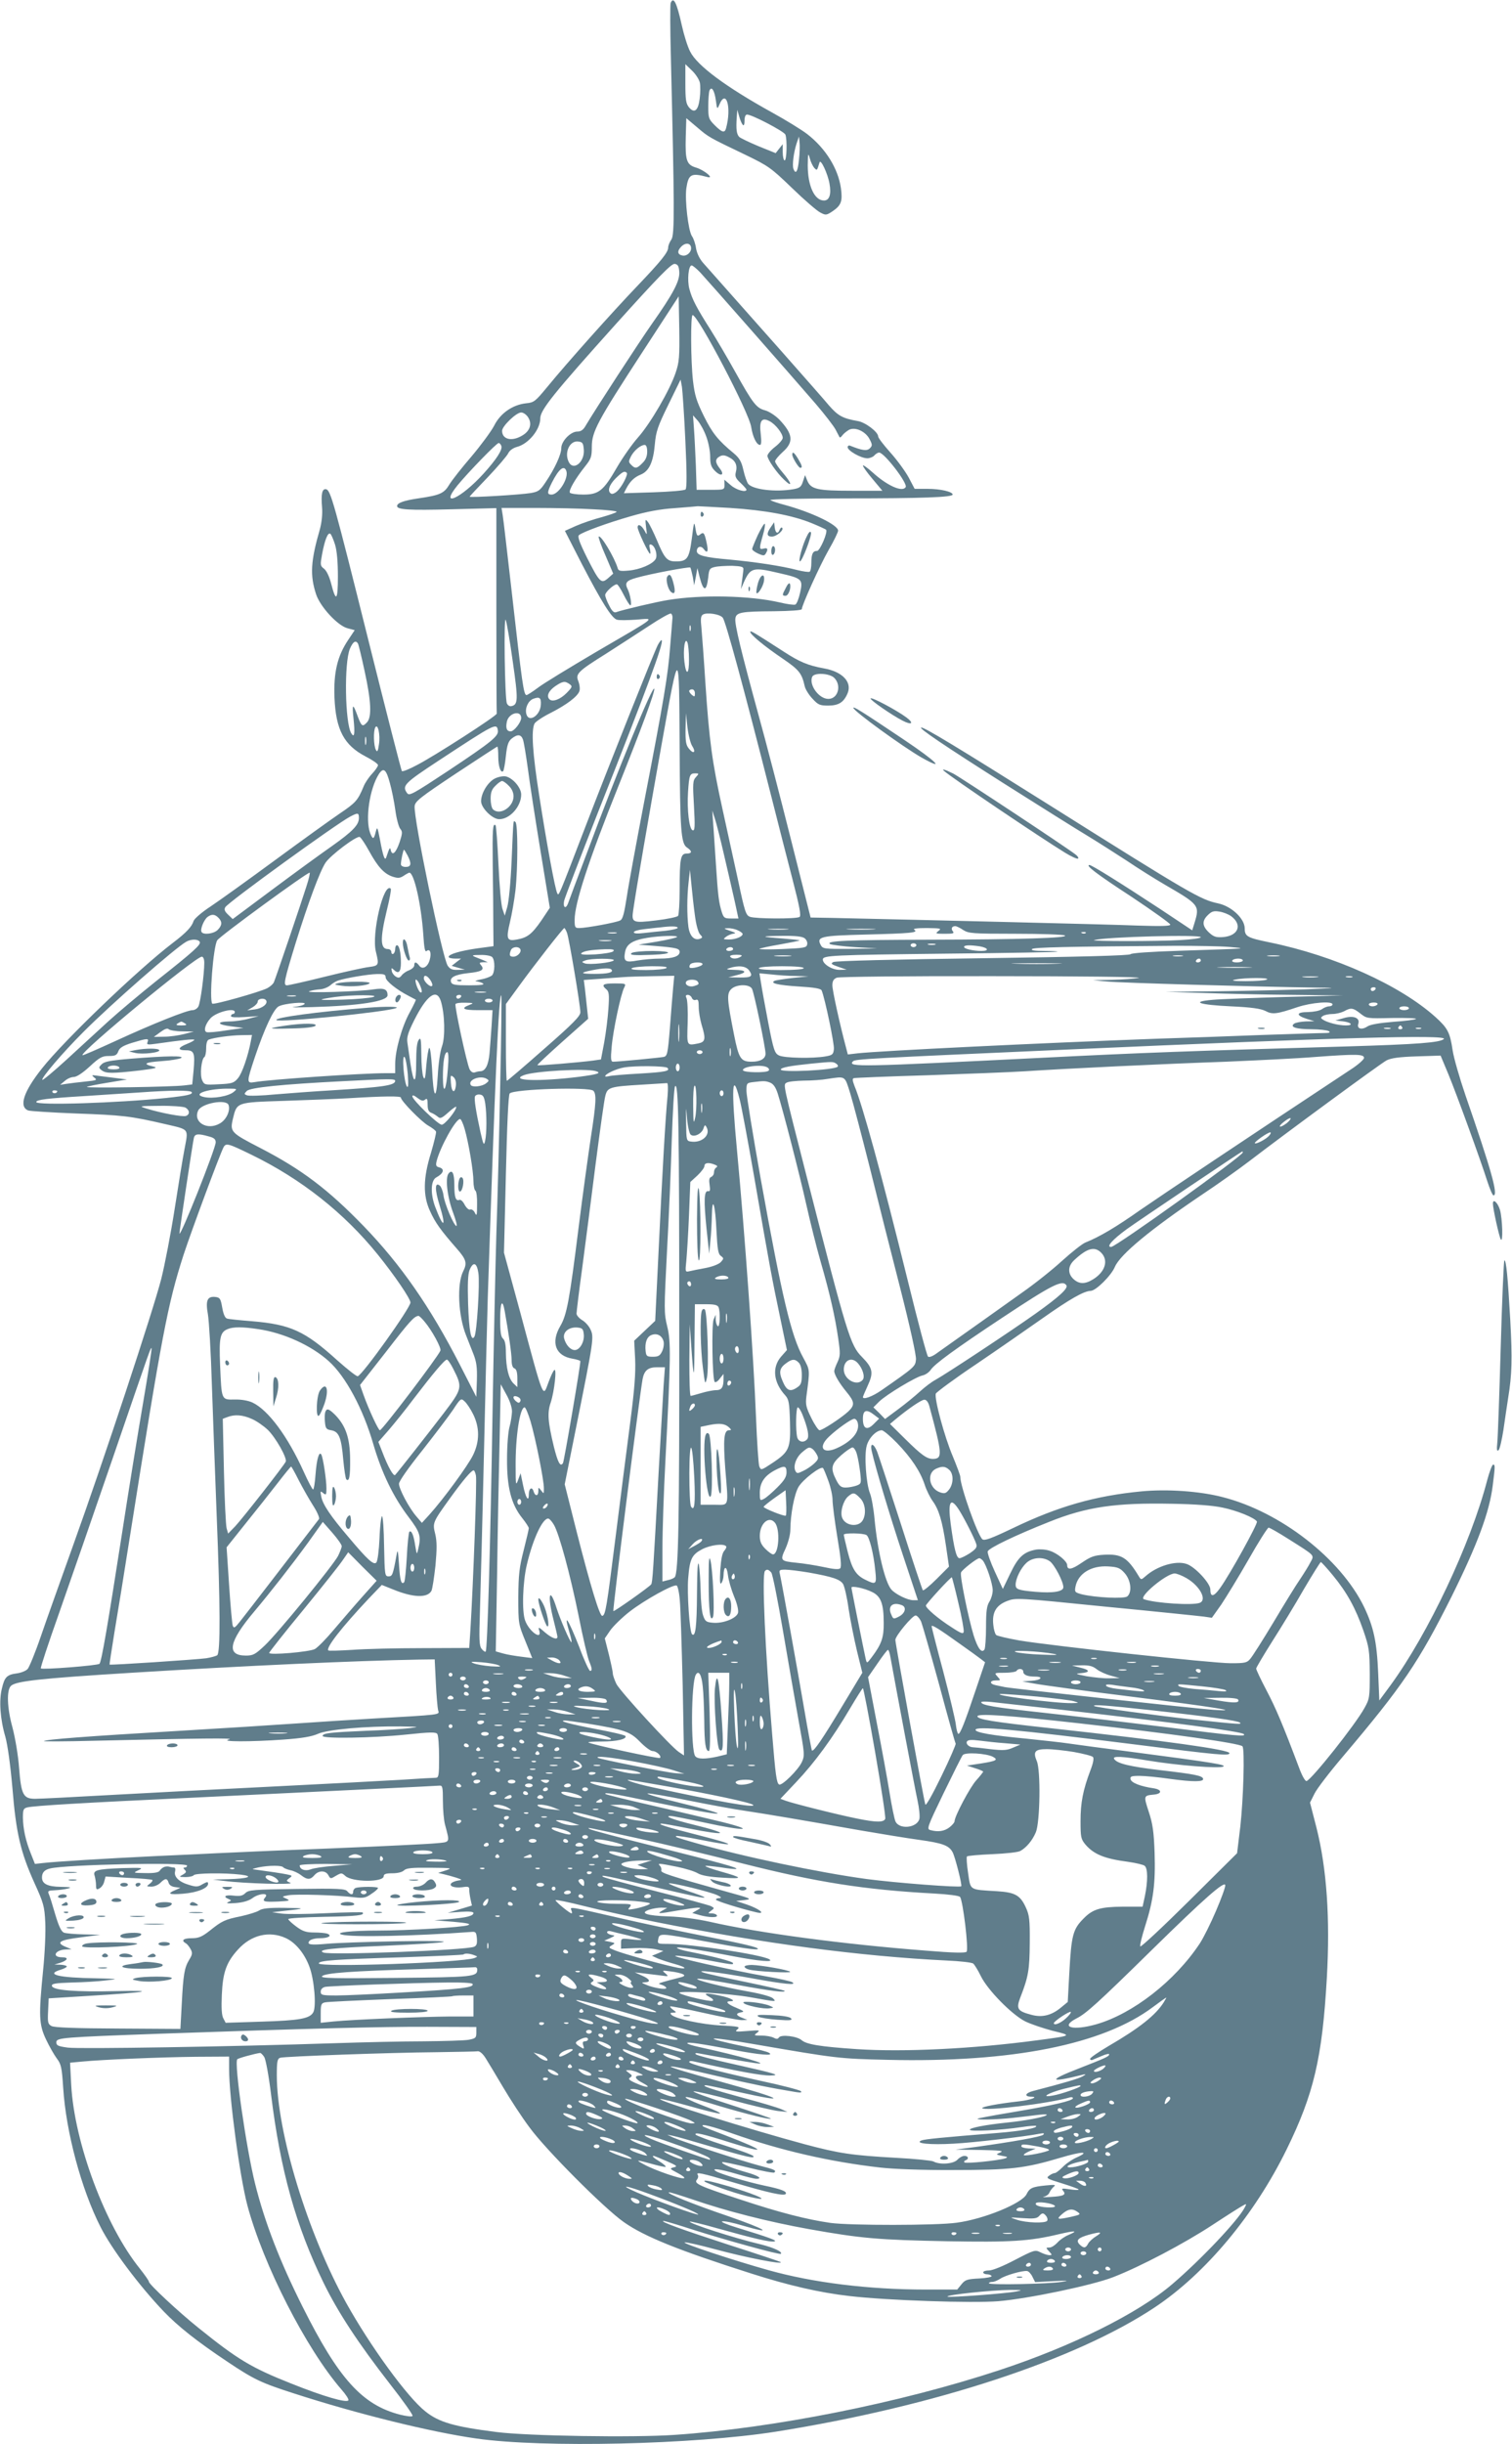 <?xml version="1.0" standalone="no"?>
<!DOCTYPE svg PUBLIC "-//W3C//DTD SVG 20010904//EN"
 "http://www.w3.org/TR/2001/REC-SVG-20010904/DTD/svg10.dtd">
<svg version="1.0" xmlns="http://www.w3.org/2000/svg"
 width="792pt" height="1280pt" viewBox="0 0 792 1280"
 preserveAspectRatio="xMidYMid meet">
<g transform="translate(0,1280) scale(0.1,-0.1)"
fill="#607d8b" stroke="none">
<path d="M3513 12784 c-3 -9 -3 -134 1 -278 19 -795 20 -934 3 -960 -10 -14
-17 -33 -17 -42 0 -25 -36 -70 -163 -203 -131 -137 -366 -400 -470 -527 -63
-76 -69 -82 -112 -86 -71 -8 -135 -53 -167 -118 -16 -30 -69 -102 -118 -160
-50 -58 -102 -124 -116 -147 -28 -47 -48 -56 -163 -73 -76 -11 -111 -24 -111
-40 0 -19 59 -23 287 -17 l233 6 0 -535 c0 -294 1 -537 2 -541 2 -11 -329
-224 -419 -270 -39 -21 -74 -35 -78 -31 -3 3 -82 311 -175 684 -180 721 -198
787 -222 792 -21 4 -27 -26 -21 -95 3 -36 -2 -79 -11 -113 -49 -169 -53 -243
-20 -343 22 -65 112 -163 164 -177 l38 -10 -34 -51 c-57 -85 -77 -171 -72
-302 7 -169 50 -250 164 -309 35 -18 64 -38 64 -45 0 -6 -14 -27 -31 -45 -17
-18 -38 -49 -45 -68 -30 -72 -41 -84 -124 -140 -47 -32 -200 -142 -340 -245
-140 -103 -292 -212 -337 -242 -46 -30 -85 -64 -89 -76 -9 -30 -38 -61 -109
-115 -181 -138 -569 -510 -685 -657 -97 -122 -122 -200 -73 -220 10 -4 122
-11 248 -16 246 -9 286 -13 467 -55 133 -31 125 -21 104 -134 -8 -41 -31 -181
-51 -310 -20 -129 -52 -294 -70 -366 -41 -162 -304 -958 -461 -1394 -64 -179
-141 -394 -170 -479 -29 -85 -61 -162 -69 -171 -9 -10 -34 -20 -56 -23 -53 -7
-65 -19 -79 -79 -16 -63 -9 -162 18 -253 12 -44 26 -144 37 -268 19 -237 43
-337 115 -497 48 -105 53 -123 57 -205 3 -49 -2 -163 -11 -251 -24 -241 -22
-286 15 -364 17 -36 42 -80 56 -99 23 -30 27 -46 34 -155 15 -232 95 -531 196
-729 57 -113 202 -307 331 -442 75 -78 173 -156 332 -262 140 -94 179 -112
350 -167 331 -107 715 -202 955 -236 349 -50 1139 -32 1570 36 828 132 1569
375 1984 651 266 177 523 485 691 828 142 290 186 478 210 895 18 312 0 576
-55 792 l-33 128 24 48 c13 26 79 112 147 192 316 373 398 495 571 840 135
272 198 442 215 580 13 103 13 110 2 110 -5 0 -19 -37 -31 -82 -87 -334 -309
-803 -506 -1073 l-59 -80 -6 145 c-7 163 -24 240 -74 345 -123 253 -438 498
-741 575 -119 31 -290 43 -425 30 -241 -23 -435 -78 -672 -192 -113 -54 -150
-68 -161 -59 -25 21 -116 277 -116 328 0 7 -18 55 -39 106 -44 103 -98 304
-89 329 4 8 98 78 210 153 112 76 269 185 350 242 143 101 216 142 251 143 27
0 108 80 127 126 28 65 188 197 455 377 83 55 195 135 250 177 189 145 686
510 718 527 24 12 65 18 158 21 l125 4 41 -98 c44 -107 167 -445 204 -561 13
-40 27 -73 32 -73 26 0 -11 132 -147 525 -30 88 -61 194 -67 235 -14 94 -26
116 -90 174 -186 167 -528 321 -869 391 -117 24 -130 31 -130 73 0 51 -69 116
-139 131 -93 20 -139 46 -886 516 -490 308 -651 405 -669 405 -20 0 119 -94
439 -297 182 -115 376 -237 433 -271 56 -34 148 -93 205 -130 56 -38 147 -95
202 -127 176 -102 180 -107 152 -198 l-12 -39 -170 113 c-204 134 -356 229
-368 229 -24 0 34 -45 221 -167 111 -74 202 -139 202 -145 0 -8 -49 -9 -172
-5 -141 6 -1108 29 -1597 40 l-115 2 -102 405 c-56 223 -133 520 -172 660 -89
326 -125 472 -120 501 4 32 29 37 201 38 86 1 147 5 147 11 0 20 93 226 140
309 28 48 50 94 50 102 0 30 -137 96 -280 135 -36 9 -69 21 -75 25 -5 5 173 9
396 9 401 0 559 6 559 20 0 15 -64 30 -131 30 l-68 0 -31 59 c-18 33 -61 92
-96 131 -35 39 -64 77 -64 84 0 24 -68 75 -107 81 -79 14 -103 27 -151 82 -36
44 -392 446 -657 744 -20 22 -34 51 -39 78 -3 23 -13 53 -22 65 -19 30 -37
186 -29 249 11 75 25 83 110 60 40 -11 -15 36 -58 49 -51 15 -58 37 -55 160
l3 99 57 -48 c61 -52 59 -51 251 -143 122 -59 135 -68 246 -175 64 -62 131
-120 148 -128 28 -15 32 -15 66 8 43 30 51 51 42 118 -14 103 -80 210 -177
285 -30 23 -113 74 -184 113 -242 134 -392 245 -429 319 -14 27 -33 89 -44
139 -26 117 -43 152 -58 115z m153 -417 c3 -16 3 -54 -1 -84 -8 -63 -28 -79
-57 -44 -15 19 -18 41 -18 124 l0 101 35 -34 c19 -18 37 -46 41 -63z m84 -95
c6 -45 7 -46 18 -20 36 86 65 -16 35 -124 -7 -26 -21 -22 -59 16 -32 32 -34
38 -34 99 0 36 3 73 6 82 11 27 27 1 34 -53z m141 -126 c5 -6 9 2 9 22 0 20 5
32 13 32 26 0 194 -88 201 -105 10 -27 7 -135 -4 -135 -5 0 -10 19 -10 43 l0
42 -19 -24 -18 -23 -89 36 c-48 20 -94 42 -102 49 -14 15 -17 40 -13 102 l3
40 10 -35 c5 -19 14 -39 19 -44z m294 -183 c-6 -62 -17 -79 -29 -47 -7 19 1
85 17 134 l12 35 3 -30 c2 -16 1 -58 -3 -92z m80 -42 c15 -15 14 -17 28 29 6
19 43 -60 52 -112 10 -55 0 -88 -29 -88 -50 0 -85 77 -85 185 1 63 2 67 11 35
5 -19 16 -41 23 -49z m-645 -421 c0 -23 -24 -43 -46 -38 -26 5 -28 24 -5 47
23 23 51 18 51 -9z m-62 -123 c4 -47 -31 -114 -144 -274 -70 -100 -295 -446
-345 -530 -13 -24 -26 -33 -45 -33 -35 0 -84 -50 -84 -87 0 -33 -34 -107 -82
-178 -29 -44 -38 -50 -78 -57 -54 -9 -320 -25 -320 -19 0 2 43 48 96 103 52
55 100 111 106 124 7 15 25 28 47 34 60 16 121 91 121 149 0 44 70 131 396
494 227 252 291 317 308 315 16 -2 22 -11 24 -41z m110 -4 c39 -42 465 -526
604 -687 48 -56 95 -117 105 -136 10 -19 19 -37 21 -40 2 -3 9 2 15 11 7 9 22
21 34 28 32 17 87 -8 108 -49 15 -29 15 -34 1 -48 -15 -15 -41 -11 -103 14 -7
3 -13 -1 -13 -8 0 -18 70 -58 103 -58 13 0 30 7 37 15 7 8 18 15 25 15 27 0
151 -162 139 -181 -17 -28 -96 7 -172 76 -29 26 -52 42 -52 37 0 -6 23 -38 51
-71 l51 -61 -160 0 c-180 0 -214 8 -233 52 l-12 30 -11 -33 c-9 -29 -17 -35
-51 -41 -93 -16 -211 -2 -236 28 -6 8 -18 40 -25 72 -10 45 -21 63 -49 87 -84
69 -114 107 -158 196 -39 79 -48 109 -57 184 -12 105 -13 345 -2 345 28 0 297
-512 307 -587 8 -51 28 -93 46 -93 7 0 8 19 4 55 -9 71 4 91 45 70 32 -16 70
-65 70 -88 0 -9 -18 -30 -40 -47 -22 -17 -40 -38 -40 -47 0 -19 49 -90 89
-127 44 -42 38 -16 -9 39 -22 25 -40 52 -40 59 0 7 18 29 40 49 59 52 54 94
-18 170 -21 21 -53 42 -74 48 -46 12 -64 35 -157 202 -39 70 -97 169 -129 220
-72 113 -97 160 -111 214 -12 45 -5 123 12 123 5 0 26 -17 45 -37z m-129 -525
c-30 -90 -132 -266 -198 -340 -31 -35 -80 -105 -109 -155 -71 -123 -95 -143
-177 -143 -35 0 -67 5 -70 10 -7 12 29 74 80 138 31 39 35 50 35 102 0 79 28
132 265 496 l190 292 3 -169 c2 -149 0 -175 -19 -231z m51 -357 c8 -168 8
-247 1 -254 -6 -6 -79 -12 -167 -15 l-156 -5 12 24 c20 38 42 60 77 74 43 18
65 65 73 158 6 67 15 94 71 208 l64 131 7 -38 c3 -22 12 -149 18 -283z m-824
124 c22 -34 11 -71 -29 -95 -55 -34 -107 -22 -107 24 0 24 74 96 100 96 11 0
27 -11 36 -25z m933 -100 c12 -31 21 -78 21 -106 0 -40 5 -55 25 -75 32 -32
53 -22 25 13 -25 32 -25 49 0 63 15 8 27 7 49 -5 34 -17 45 -42 35 -79 -5 -21
0 -32 25 -55 17 -16 31 -32 31 -35 0 -17 -54 -2 -82 23 l-34 29 1 -26 c0 -27
-1 -27 -73 -27 l-73 0 -4 125 c-3 69 -7 157 -10 195 l-5 70 24 -27 c13 -15 34
-52 45 -83z m-641 -70 c5 -64 -53 -112 -78 -66 -26 49 3 114 48 109 24 -3 27
-8 30 -43z m-432 20 c8 -19 -26 -71 -92 -144 -119 -132 -237 -185 -137 -62 55
67 204 221 215 221 5 0 11 -7 14 -15z m764 -30 c0 -25 -8 -44 -25 -60 -28 -29
-38 -31 -59 -9 -14 14 -14 18 -1 44 16 31 51 60 72 60 8 0 13 -13 13 -35z
m-424 -100 c15 -37 -39 -125 -77 -125 -24 0 -24 11 2 63 36 71 63 93 75 62z
m317 -11 c8 -9 -26 -75 -51 -97 -12 -11 -26 -16 -31 -12 -21 12 -11 45 24 80
36 35 46 40 58 29z m541 -184 c185 -12 324 -38 426 -79 39 -16 74 -32 77 -35
11 -11 -32 -111 -47 -111 -22 0 -30 -15 -30 -62 0 -23 -4 -44 -9 -47 -4 -3
-34 1 -66 9 -79 21 -218 42 -357 55 -128 11 -168 22 -168 44 0 24 22 30 36 11
20 -27 26 -13 15 34 -11 52 -16 57 -35 41 -13 -10 -17 -6 -23 32 -7 41 -8 38
-19 -51 -14 -106 -24 -121 -84 -121 -46 0 -59 15 -99 111 -18 42 -39 85 -47
95 -14 18 -15 16 -10 -26 6 -45 6 -45 -9 -17 -16 28 -35 36 -35 15 0 -16 57
-138 65 -138 3 0 2 12 -1 26 -5 20 -3 25 7 22 21 -7 35 -56 23 -76 -16 -27
-83 -55 -141 -60 -45 -4 -54 -2 -58 14 -18 58 -88 174 -99 164 -3 -3 13 -48
36 -100 l40 -94 -27 -24 c-36 -31 -44 -23 -111 109 -40 81 -50 110 -41 117 22
17 144 62 269 98 86 25 156 38 233 43 61 5 115 9 120 10 6 0 82 -4 169 -9z
m-716 -7 c67 -3 122 -9 122 -13 0 -4 -35 -16 -77 -28 -43 -11 -104 -32 -136
-46 l-58 -26 89 -174 c103 -198 156 -283 183 -291 11 -4 56 -3 102 0 101 8
117 22 -212 -170 -139 -82 -276 -165 -304 -187 -28 -21 -55 -38 -59 -38 -15 0
-23 58 -78 545 -23 198 -43 377 -47 398 l-6 37 180 0 c99 0 235 -3 301 -7z
m-1353 -185 c10 -33 15 -93 15 -167 0 -127 -10 -137 -36 -35 -9 35 -24 66 -37
76 -20 15 -20 20 -10 75 14 75 30 116 43 108 5 -3 16 -29 25 -57z m2139 -128
c0 -8 -4 -35 -7 -60 l-6 -45 15 35 c35 78 48 81 184 49 122 -28 127 -32 111
-103 -7 -32 -18 -59 -25 -62 -7 -3 -44 2 -81 11 -155 36 -408 42 -585 13 -63
-10 -241 -52 -273 -64 -11 -4 -22 6 -36 35 -12 22 -21 47 -21 55 0 15 45 56
61 56 5 0 21 -25 36 -55 15 -30 31 -55 35 -55 9 0 -1 57 -13 82 -18 35 -10 47
44 62 73 21 277 59 283 54 2 -3 8 -25 13 -49 l7 -44 9 45 8 45 12 -48 c20 -77
36 -77 45 1 4 42 8 47 35 53 17 4 57 6 90 6 46 -2 60 -5 59 -17z m-372 -261
c-1 -13 -6 -80 -12 -149 -11 -146 -33 -277 -135 -805 -41 -214 -83 -441 -92
-503 -13 -84 -21 -116 -34 -122 -19 -11 -179 -40 -215 -40 -22 0 -24 4 -24 43
0 87 73 311 230 702 118 295 192 494 187 508 -7 22 -188 -417 -352 -858 -52
-137 -97 -258 -100 -267 -12 -31 -27 -20 -20 15 4 17 83 223 175 457 261 658
348 895 336 907 -3 3 -11 -8 -20 -24 -21 -41 -260 -641 -376 -943 -148 -386
-143 -373 -151 -358 -11 20 -54 251 -94 508 -36 229 -43 346 -25 381 6 10 43
35 83 55 85 43 143 87 152 115 4 11 1 34 -5 50 -17 40 -5 52 145 146 66 42
167 108 224 145 57 38 109 67 115 65 6 -2 10 -15 8 -28z m264 6 c16 -22 108
-360 254 -935 34 -135 84 -330 111 -434 38 -146 46 -192 37 -198 -18 -11 -231
-10 -260 1 -21 8 -27 27 -61 187 -22 99 -59 269 -83 379 -54 245 -69 357 -89
657 -8 128 -18 259 -21 292 -5 44 -3 60 7 67 20 14 91 3 105 -16z m-1100 -230
c29 -201 28 -226 -8 -233 -9 -2 -19 5 -23 15 -11 28 -17 462 -6 437 5 -12 22
-110 37 -219z m931 163 c-3 -7 -5 -2 -5 12 0 14 2 19 5 13 2 -7 2 -19 0 -25z
m-8 -150 c1 -81 -15 -90 -24 -14 -8 64 3 134 16 101 4 -11 8 -50 8 -87z
m-1734 82 c3 -5 19 -70 35 -145 34 -155 38 -239 13 -267 -24 -26 -29 -23 -49
30 -26 72 -31 69 -22 -14 8 -77 4 -101 -12 -74 -33 53 -38 370 -7 443 16 37
30 46 42 27z m1685 -550 c2 -425 7 -497 38 -518 29 -19 28 -32 -2 -32 -31 0
-36 -26 -36 -189 0 -69 -4 -131 -8 -137 -4 -6 -56 -17 -115 -24 -125 -15 -130
-12 -120 55 16 111 79 476 149 869 93 518 91 519 94 -24z m-576 337 c15 -11
14 -15 -15 -45 -34 -35 -75 -50 -91 -34 -17 17 -4 45 31 69 39 26 50 28 75 10z
m656 -48 c0 -18 -2 -19 -15 -9 -8 7 -15 16 -15 21 0 5 7 9 15 9 9 0 15 -9 15
-21z m-807 -58 c-2 -58 -64 -98 -76 -50 -8 30 9 68 35 79 34 13 43 6 41 -29z
m-103 -71 c0 -22 -37 -70 -55 -70 -21 0 -27 17 -20 51 10 46 75 62 75 19z
m896 -147 c21 -33 7 -44 -17 -14 -16 19 -19 38 -18 105 l2 81 8 -74 c5 -41 16
-85 25 -98z m-1641 9 c-5 -36 -9 -43 -16 -29 -12 21 -14 100 -3 118 13 22 27
-38 19 -89z m623 72 c4 -29 -34 -60 -258 -209 -186 -123 -206 -134 -217 -119
-29 39 -16 52 165 171 297 195 304 199 310 157z m-691 -71 c-3 -10 -5 -2 -5
17 0 19 2 27 5 18 2 -10 2 -26 0 -35z m822 25 c5 -13 16 -81 26 -153 9 -71 39
-265 66 -430 l49 -299 -44 -66 c-50 -72 -73 -90 -128 -100 -53 -10 -58 2 -37
90 10 41 23 116 29 167 13 119 13 350 0 358 -12 8 -10 33 -20 -200 -5 -115
-15 -219 -23 -245 l-13 -45 -12 35 c-7 19 -16 124 -21 233 -5 110 -12 201 -15
205 -15 14 -17 -20 -15 -210 2 -111 3 -252 3 -313 l1 -110 -82 -11 c-92 -13
-153 -31 -153 -45 0 -5 15 -9 33 -9 l32 0 -25 -19 -24 -19 34 -10 35 -10 -37
-1 c-29 -1 -41 4 -53 22 -28 43 -180 774 -173 836 3 25 28 45 216 170 117 77
214 141 217 141 3 0 5 -24 5 -52 0 -52 13 -89 26 -76 3 4 10 40 14 80 6 57 13
76 30 90 30 24 49 23 59 -4z m-697 -228 c10 -35 23 -100 29 -144 6 -45 18 -88
26 -97 12 -14 11 -24 -4 -70 -19 -55 -38 -73 -46 -42 -4 19 -6 16 -24 -37 -7
-21 -17 7 -33 95 -13 66 -14 68 -22 38 -10 -40 -15 -41 -29 -6 -27 73 -3 234
46 310 24 36 38 24 57 -47z m1603 30 c-16 -17 -17 -33 -10 -151 6 -108 5 -131
-7 -127 -18 6 -30 106 -24 201 6 89 9 97 38 97 20 0 20 -1 3 -20z m149 -413
c20 -84 44 -191 55 -239 l19 -88 -38 0 c-35 0 -39 3 -49 33 -16 52 -20 84 -31
252 -6 88 -12 187 -15 220 l-4 60 14 -43 c8 -24 30 -112 49 -195z m-1914 199
c0 -36 -33 -70 -143 -148 -56 -39 -196 -141 -310 -226 l-208 -155 -24 23 c-18
17 -22 27 -15 39 12 24 585 439 655 475 40 21 45 20 45 -8z m53 -172 c46 -84
79 -120 124 -135 28 -9 38 -8 58 5 13 9 27 16 29 16 25 0 62 -165 73 -321 5
-77 9 -97 18 -89 17 14 26 -10 16 -46 -10 -38 -38 -54 -55 -31 -16 21 -26 22
-26 2 0 -9 -12 -20 -27 -26 -14 -5 -32 -17 -39 -27 -10 -13 -17 -15 -31 -6
-10 6 -20 20 -21 30 -3 15 -1 17 9 7 26 -26 39 -15 39 35 0 55 -9 92 -21 92
-5 0 -9 -9 -9 -19 0 -11 -4 -23 -10 -26 -5 -3 -10 1 -10 9 0 9 -8 16 -19 16
-39 0 -41 54 -5 202 15 60 24 111 21 114 -37 37 -102 -236 -78 -330 17 -70 16
-73 -36 -80 -27 -3 -131 -26 -232 -51 -100 -25 -190 -45 -198 -45 -20 0 -15
24 47 226 66 211 125 370 155 416 26 39 161 141 179 135 6 -2 28 -35 49 -73z
m202 -24 c22 -43 19 -60 -10 -60 -15 0 -25 6 -25 14 0 19 12 76 16 76 2 0 10
-13 19 -30z m1505 -314 c6 -47 17 -87 26 -98 15 -16 15 -18 1 -24 -30 -11 -54
13 -61 62 -8 62 -8 156 1 235 l7 64 8 -80 c4 -44 12 -116 18 -159z m-2035 152
c-25 -80 -158 -472 -170 -501 -4 -10 -20 -24 -35 -32 -39 -20 -280 -88 -288
-81 -17 17 5 300 26 332 14 22 467 353 484 354 3 0 -4 -33 -17 -72z m4844
-156 c59 -44 39 -101 -39 -109 -37 -3 -50 0 -72 19 -40 35 -44 63 -13 94 22
22 32 25 63 20 20 -3 47 -14 61 -24z m-5305 -8 c21 -21 20 -40 -4 -64 -20 -20
-74 -27 -84 -11 -9 13 12 64 31 79 22 16 38 15 57 -4z m2406 -53 c0 -4 -28
-11 -62 -15 -35 -3 -87 -9 -115 -12 -34 -4 -53 -3 -53 4 0 6 24 13 53 16 28 3
66 8 82 9 60 8 95 7 95 -2z m1495 -11 c28 -18 47 -20 275 -20 135 0 251 -4
258 -9 21 -13 -237 -21 -708 -22 -433 -1 -548 -6 -522 -23 8 -4 66 -12 130
-16 l117 -7 -142 -2 c-135 -1 -143 0 -154 20 -23 44 -1 49 237 55 237 6 277
10 253 25 -9 6 14 9 66 9 73 -1 78 -2 61 -15 -18 -14 -16 -15 33 -15 44 0 51
2 42 13 -11 14 -5 27 13 27 6 0 25 -9 41 -20z m-2075 -15 c11 -29 70 -380 70
-416 0 -20 -38 -59 -190 -192 -104 -92 -192 -167 -195 -167 -3 0 -5 90 -5 201
l0 201 67 92 c85 117 233 306 239 306 2 0 9 -11 14 -25z m895 13 c14 -6 25
-15 25 -19 0 -14 -37 -29 -72 -29 -31 1 -32 1 -14 15 11 8 29 15 40 16 13 1 6
6 -19 14 -35 12 -36 14 -13 14 15 1 39 -4 53 -11z m258 5 c-23 -2 -64 -2 -90
0 -26 2 -7 3 42 3 50 0 71 -1 48 -3z m450 0 c-35 -2 -91 -2 -125 0 -35 2 -7 3
62 3 69 0 97 -1 63 -3z m-1345 -20 c-10 -2 -28 -2 -40 0 -13 2 -5 4 17 4 22 1
32 -1 23 -4z m2459 1 c-3 -3 -12 -4 -19 -1 -8 3 -5 6 6 6 11 1 17 -2 13 -5z
m-2141 -21 c-4 -4 -51 -15 -104 -24 l-97 -16 90 -7 c108 -9 125 -13 125 -31 0
-23 -35 -35 -103 -35 -35 0 -88 -5 -118 -10 -63 -12 -74 -5 -65 44 8 42 38 62
118 75 67 11 164 13 154 4z m668 -6 c10 -7 17 -22 14 -33 -3 -17 -15 -19 -130
-24 -70 -3 -124 -2 -120 1 4 3 52 14 107 23 55 10 101 19 103 21 2 2 -36 6
-85 10 -123 9 -125 13 -7 14 68 1 106 -3 118 -12z m2076 5 c0 -5 -48 -12 -107
-15 -114 -7 -478 -7 -452 0 63 17 559 30 559 15z m-5244 -24 c9 -14 -31 -50
-227 -205 -84 -67 -197 -162 -250 -210 -53 -48 -151 -139 -219 -201 -68 -62
-125 -110 -128 -107 -8 8 103 139 215 251 141 142 481 440 538 472 26 15 62
15 71 0z m2152 5 c-16 -2 -40 -2 -55 0 -16 2 -3 4 27 4 30 0 43 -2 28 -4z
m1602 -23 c0 -5 -7 -10 -15 -10 -8 0 -15 5 -15 10 0 6 7 10 15 10 8 0 15 -4
15 -10z m98 3 c-10 -2 -26 -2 -35 0 -10 3 -2 5 17 5 19 0 27 -2 18 -5z m235
-9 c44 -8 50 -24 8 -24 -43 0 -91 11 -91 21 0 10 30 11 83 3z m1307 -3 c98 -9
106 -8 -263 -20 -153 -5 -251 -12 -255 -18 -5 -7 -265 -14 -773 -21 -462 -6
-774 -14 -784 -20 -15 -8 -11 -12 26 -25 l44 -15 -36 -1 c-39 -1 -89 30 -89
54 0 22 47 24 655 31 314 3 572 8 574 10 2 2 -29 4 -69 4 -49 0 -71 3 -64 10
9 9 179 13 754 17 107 0 233 -2 280 -6z m-3715 -11 c9 -15 -14 -40 -36 -40
-20 0 -23 8 -13 34 7 18 39 22 49 6z m1115 0 c0 -5 -9 -10 -21 -10 -11 0 -17
5 -14 10 3 6 13 10 21 10 8 0 14 -4 14 -10z m-628 -12 c-6 -6 -49 -13 -94 -16
-57 -3 -80 -1 -73 6 12 12 49 18 125 21 41 1 51 -2 42 -11z m-634 -30 c16 -16
15 -83 -2 -97 -8 -6 -33 -16 -57 -20 -24 -5 -35 -9 -24 -10 11 -1 27 -6 35
-11 10 -7 -12 -10 -73 -10 -72 0 -89 3 -94 16 -9 25 19 40 89 48 70 7 88 17
68 41 -11 13 -9 15 11 16 l24 0 -22 10 c-13 5 -33 13 -45 18 -19 8 -14 10 28
10 27 1 55 -4 62 -11z m1302 2 c-20 -13 -47 -13 -55 0 -4 6 9 10 32 10 28 0
34 -3 23 -10z m258 3 c-21 -2 -55 -2 -75 0 -21 2 -4 4 37 4 41 0 58 -2 38 -4z
m2055 0 c-13 -2 -33 -2 -45 0 -13 2 -3 4 22 4 25 0 35 -2 23 -4z m505 0 c-16
-2 -40 -2 -55 0 -16 2 -3 4 27 4 30 0 43 -2 28 -4z m-5628 -35 c0 -60 -20
-210 -31 -229 -5 -10 -19 -19 -30 -19 -30 0 -210 -72 -403 -161 -94 -43 -171
-77 -174 -75 -15 15 592 516 625 516 8 0 13 -13 13 -32z m2145 13 c-7 -12
-130 -25 -152 -16 -17 7 -17 8 2 15 28 12 158 12 150 1z m3075 -1 c0 -5 -7
-10 -16 -10 -8 0 -12 5 -9 10 3 6 10 10 16 10 5 0 9 -4 9 -10z m220 0 c0 -5
-14 -10 -31 -10 -17 0 -28 4 -24 10 3 6 17 10 31 10 13 0 24 -4 24 -10z
m-2830 -19 c0 -11 -59 -26 -67 -18 -3 3 -2 10 2 16 8 13 65 15 65 2z m1858 2
c-60 -2 -156 -2 -215 0 -60 1 -11 3 107 3 118 0 167 -2 108 -3z m-2048 -23
c-8 -5 -55 -10 -105 -10 -62 0 -85 3 -75 10 8 5 56 10 105 10 62 0 85 -3 75
-10z m434 -12 c22 -31 12 -38 -52 -37 l-57 1 43 11 c58 14 53 27 -10 28 -42 1
-48 3 -28 9 49 16 88 11 104 -12z m286 12 c0 -6 -47 -10 -121 -10 -77 0 -118
4 -114 10 4 6 55 10 121 10 69 0 114 -4 114 -10z m2333 3 c-40 -2 -107 -2
-150 0 -43 1 -10 3 72 3 83 0 118 -2 78 -3z m-3339 -12 c9 -14 -21 -21 -91
-21 -74 0 -78 6 -12 19 60 12 97 13 103 2z m-1184 -39 c0 -19 58 -65 120 -97
19 -10 36 -19 38 -20 2 -1 -13 -32 -32 -67 -41 -74 -76 -199 -76 -270 l0 -48
-47 0 c-126 0 -613 -33 -690 -47 -42 -7 -42 -1 3 134 50 148 97 249 124 263
30 16 149 26 135 12 -5 -6 -30 -13 -55 -15 -25 -3 18 -3 95 -1 248 7 395 30
395 62 0 32 -18 39 -72 31 -76 -12 -368 -21 -338 -10 14 5 39 9 56 10 17 1 41
10 54 21 12 11 31 22 41 25 43 14 158 33 202 34 39 1 47 -2 47 -17z m2149 7
l66 -2 -80 -8 c-44 -5 -86 -12 -94 -14 -34 -13 12 -24 121 -31 85 -5 118 -11
122 -21 18 -45 67 -280 64 -307 -3 -27 -7 -32 -43 -38 -67 -12 -218 -9 -245 5
-22 11 -28 27 -56 172 -17 88 -34 182 -38 209 l-8 49 63 -6 c34 -4 92 -8 128
-8z m-1915 -21 c8 -12 13 -25 10 -30 -8 -12 -44 21 -44 39 0 20 17 16 34 -9z
m1272 -40 c-3 -35 -11 -129 -17 -211 -11 -137 -14 -148 -33 -152 -20 -4 -237
-25 -265 -25 -11 0 -13 15 -7 78 7 84 48 278 66 311 10 20 8 21 -50 21 -62 0
-72 -7 -44 -31 14 -11 16 -28 11 -100 -3 -48 -13 -127 -22 -177 l-17 -90 -41
-6 c-68 -9 -289 -28 -292 -24 -2 2 57 57 131 123 l135 120 -6 55 c-3 30 -8 76
-11 102 l-6 46 84 6 c46 3 101 8 123 9 22 2 91 4 154 5 l113 2 -6 -62z m2439
51 c-22 -4 -85 -9 -140 -10 l-100 -2 75 -7 c66 -7 763 -27 1095 -32 115 -1
112 -2 -55 -9 -96 -3 -301 -8 -455 -10 l-280 -3 200 -6 c110 -4 319 -9 465
-10 l265 -3 -305 -8 c-168 -5 -338 -11 -379 -15 -117 -10 -71 -26 96 -34 109
-5 156 -12 181 -24 37 -20 59 -17 169 20 72 24 183 33 183 14 0 -5 -8 -10 -18
-10 -10 0 -27 -7 -38 -15 -11 -8 -41 -14 -72 -15 -63 0 -66 -17 -6 -36 l39
-12 -45 -1 c-25 -1 -52 -6 -60 -11 -27 -18 9 -30 90 -30 41 0 82 -5 90 -10 11
-7 4 -10 -28 -10 -23 0 -167 -5 -320 -10 -152 -6 -405 -15 -562 -20 -600 -22
-1439 -63 -1557 -76 l-52 -6 -10 38 c-32 120 -71 297 -71 324 0 22 6 33 23 40
12 5 367 9 822 8 449 0 782 -4 760 -9z m932 4 c-20 -2 -52 -2 -70 0 -17 2 0 4
38 4 39 0 53 -2 32 -4z m186 0 c-7 -2 -21 -2 -30 0 -10 3 -4 5 12 5 17 0 24
-2 18 -5z m-448 -13 c-11 -5 -60 -8 -110 -8 -65 0 -80 3 -55 8 51 11 190 11
165 0z m-4437 -25 c14 -31 15 -48 3 -41 -12 8 -32 66 -22 66 4 0 13 -11 19
-25z m1457 14 c8 -12 6 -15 -20 -23 -24 -7 -50 7 -41 23 9 14 53 14 61 0z
m284 -37 c11 -20 71 -308 71 -340 0 -26 -27 -42 -72 -42 -58 0 -68 16 -93 141
-37 187 -39 215 -15 239 26 26 95 28 109 2z m3266 -2 c-3 -5 -10 -10 -16 -10
-5 0 -9 5 -9 10 0 6 7 10 16 10 8 0 12 -4 9 -10z m-4662 -17 c-13 -2 -35 -2
-50 0 -16 2 -5 4 22 4 28 0 40 -2 28 -4z m-995 -20 c-10 -2 -28 -2 -40 0 -13
2 -5 4 17 4 22 1 32 -1 23 -4z m407 -4 c-16 -5 -88 -12 -160 -14 -134 -4 -144
-1 -40 14 87 12 240 12 200 0z m354 -21 c21 -67 24 -190 6 -238 -9 -25 -19
-92 -22 -154 -8 -138 -23 -119 -30 40 -4 65 -10 111 -15 106 -4 -4 -11 -46
-15 -92 -5 -68 -8 -79 -16 -59 -5 13 -10 66 -10 118 -1 80 -3 91 -14 75 -9
-12 -13 -51 -13 -118 0 -116 -13 -119 -30 -6 -6 41 -13 91 -16 110 -4 28 3 52
35 116 66 132 118 170 140 102z m106 22 c-3 -5 -10 -10 -16 -10 -5 0 -9 5 -9
10 0 6 7 10 16 10 8 0 12 -4 9 -10z m205 -466 c-5 -258 -14 -606 -20 -774 -5
-168 -14 -588 -20 -935 -11 -695 -27 -1246 -36 -1254 -3 -3 -12 3 -21 14 -13
17 -14 47 -9 200 3 99 13 470 21 825 8 355 17 722 20 815 38 1147 58 1596 71
1582 2 -2 0 -215 -6 -473z m1004 460 c4 -9 13 -14 21 -10 12 4 15 -4 15 -38 0
-23 7 -65 15 -92 23 -75 20 -90 -16 -98 -63 -12 -61 -16 -57 107 2 61 -1 120
-6 130 -6 12 -4 17 7 17 8 0 18 -7 21 -16z m-2230 -13 c11 -17 -20 -42 -59
-47 l-40 -5 28 16 c15 9 27 22 27 30 0 16 35 21 44 6z m1186 -1 c0 -5 -9 -10
-20 -10 -11 0 -20 5 -20 10 0 6 9 10 20 10 11 0 20 -4 20 -10z m-122 -23 c-47
-18 -31 -27 47 -27 l75 0 -5 -82 c-3 -46 -8 -111 -11 -146 -6 -61 -22 -92 -49
-92 -7 0 -20 -3 -28 -6 -10 -3 -20 3 -27 16 -14 27 -80 332 -74 342 3 5 26 8
52 7 44 -1 46 -2 20 -12z m4757 3 c-3 -5 -15 -10 -26 -10 -10 0 -19 5 -19 10
0 6 12 10 26 10 14 0 23 -4 19 -10z m165 -20 c0 -5 -11 -10 -25 -10 -14 0 -25
5 -25 10 0 6 11 10 25 10 14 0 25 -4 25 -10z m-255 -27 c34 -27 35 -27 167
-24 73 1 130 -1 125 -5 -4 -4 -57 -11 -118 -15 -74 -6 -120 -14 -136 -24 -31
-21 -57 -12 -48 14 10 31 -26 45 -78 29 l-42 -12 35 -4 c48 -5 63 -22 20 -22
-39 0 -97 15 -120 30 -13 9 -13 11 0 20 8 5 31 10 50 10 19 0 46 7 60 14 36
20 47 19 85 -11z m-5895 7 c0 -5 -4 -10 -10 -10 -5 0 -10 -5 -10 -11 0 -7 25
-8 73 -5 l72 5 -50 -13 c-27 -8 -74 -15 -102 -15 -72 -1 -67 -17 10 -26 l62
-8 -90 -13 c-49 -8 -96 -12 -103 -9 -17 6 -7 42 21 73 30 32 127 57 127 32z
m2327 -147 c-2 -21 -4 -4 -4 37 0 41 2 58 4 38 2 -21 2 -55 0 -75z m-2587 87
c11 -7 6 -10 -20 -10 -26 0 -31 3 -20 10 8 5 17 10 20 10 3 0 12 -5 20 -10z
m6375 -20 c3 -5 -1 -10 -10 -10 -9 0 -13 5 -10 10 3 6 8 10 10 10 2 0 7 -4 10
-10z m-6390 -21 l60 -1 -50 -13 c-27 -7 -74 -14 -104 -14 l-55 -1 34 25 c23
17 37 22 44 15 5 -5 37 -11 71 -11z m6328 14 c-7 -2 -21 -2 -30 0 -10 3 -4 5
12 5 17 0 24 -2 18 -5z m160 0 c-7 -2 -19 -2 -25 0 -7 3 -2 5 12 5 14 0 19 -2
13 -5z m-6129 -65 c-14 -76 -46 -170 -68 -195 -21 -25 -32 -28 -100 -31 -73
-4 -76 -3 -87 21 -13 28 -4 112 12 122 5 4 9 24 9 46 0 25 5 42 14 45 27 10
111 22 168 23 l58 1 -6 -32z m6249 11 c-19 -19 -142 -28 -510 -39 -822 -24
-1056 -32 -1608 -60 -940 -47 -1008 -49 -977 -18 12 12 68 15 1152 63 1370 61
1967 78 1943 54z m-6790 -16 c-6 -14 0 -15 43 -9 133 19 198 26 202 21 2 -2
-14 -12 -37 -21 -50 -20 -53 -34 -7 -34 43 0 48 -14 40 -106 l-7 -73 -41 -5
c-62 -8 -518 -15 -511 -8 3 3 52 13 108 22 l102 17 -55 7 c-30 4 -73 9 -95 12
-36 5 -38 5 -21 -9 17 -13 13 -15 -48 -21 -37 -4 -81 -9 -99 -12 l-32 -5 24
20 c13 12 34 21 47 21 15 0 46 20 84 55 52 48 65 55 100 55 34 0 42 4 50 25 7
18 24 29 72 44 80 24 89 25 81 4z m3054 -70 c-3 -10 -5 -2 -5 17 0 19 2 27 5
18 2 -10 2 -26 0 -35z m-147 17 c0 -5 -7 -10 -15 -10 -8 0 -15 5 -15 10 0 6 7
10 15 10 8 0 15 -4 15 -10z m-1334 -86 c-8 -114 -25 -145 -26 -48 0 84 8 134
23 134 6 0 8 -30 3 -86z m4799 56 c0 -8 -31 -36 -70 -61 -539 -356 -987 -656
-1100 -734 -129 -91 -215 -142 -290 -172 -17 -7 -71 -50 -121 -95 -50 -46
-144 -121 -210 -167 -102 -73 -295 -210 -442 -314 -26 -20 -46 -27 -51 -21 -6
5 -53 182 -105 394 -140 567 -238 923 -280 1023 -11 29 -12 39 -3 41 7 2 179
9 382 15 204 7 435 16 515 21 210 14 709 38 1050 50 162 7 374 17 470 25 215
16 255 15 255 -5z m-5009 -85 c4 -58 2 -75 -5 -64 -15 24 -27 167 -12 154 6
-6 13 -47 17 -90z m2244 55 c8 -5 11 -12 8 -16 -18 -18 -298 -32 -298 -15 0
11 52 20 160 31 110 11 114 11 130 0z m-820 -20 c0 -11 -4 -20 -10 -20 -5 0
-10 9 -10 20 0 11 5 20 10 20 6 0 10 -9 10 -20z m-64 -2 c16 -17 -12 -22 -144
-30 -75 -4 -147 -10 -159 -13 -13 -3 -23 -4 -23 -1 0 12 58 39 99 46 55 10
216 8 227 -2z m524 2 c8 -5 11 -13 6 -17 -11 -12 -130 -10 -134 2 -6 20 100
33 128 15z m-900 -19 c34 -10 12 -17 -87 -30 -208 -26 -368 -21 -288 9 56 21
321 36 375 21z m-732 -75 c-5 -46 -23 -37 -26 13 -3 40 -2 43 13 31 10 -8 15
-25 13 -44z m162 34 c13 -8 12 -11 -5 -24 -21 -16 -71 -21 -79 -8 -17 27 51
53 84 32z m1904 -77 c15 -49 60 -221 101 -383 40 -162 112 -448 160 -634 51
-200 85 -354 83 -375 -3 -37 -6 -40 -180 -161 -47 -33 -98 -52 -98 -36 0 2 11
29 25 59 32 69 27 93 -30 151 -61 61 -78 118 -286 931 -130 509 -127 494 -109
505 8 6 49 10 90 11 41 0 98 4 125 9 96 14 89 19 119 -77z m-2384 67 c0 -24
-61 -33 -335 -50 -88 -5 -219 -15 -292 -21 -72 -7 -139 -9 -149 -5 -16 6 -16
8 -1 23 18 18 187 35 502 51 249 13 275 13 275 2z m1963 -9 c18 -7 30 -24 41
-58 28 -88 115 -426 150 -583 19 -85 52 -218 74 -295 50 -173 77 -294 93 -406
11 -76 11 -90 -4 -122 -9 -19 -17 -40 -17 -47 0 -19 27 -64 64 -109 43 -52 45
-69 9 -103 -37 -34 -135 -98 -150 -98 -6 0 -26 29 -43 64 -28 56 -31 72 -26
113 19 144 20 135 -17 204 -63 114 -111 319 -222 934 -41 231 -75 439 -75 462
0 40 2 42 33 46 59 7 66 7 90 -2z m-536 -68 c-12 -124 -27 -394 -46 -789 l-19
-391 -55 -52 -55 -52 5 -97 c3 -73 -3 -155 -26 -332 -17 -129 -51 -397 -76
-595 -47 -372 -53 -413 -70 -417 -13 -4 -61 152 -135 443 l-62 246 61 304 c91
453 93 467 74 507 -8 18 -28 40 -44 49 -16 10 -29 25 -29 34 0 9 13 118 30
241 16 122 48 367 70 543 23 176 45 337 51 357 11 44 23 48 194 58 66 4 124 8
129 8 5 1 6 -28 3 -65z m61 -1213 c1 -1021 -4 -1290 -24 -1310 -5 -5 -21 -12
-36 -15 l-28 -7 0 173 c0 96 7 298 15 449 29 554 30 633 10 714 -17 70 -17 85
-1 397 10 178 21 442 25 585 5 144 12 268 17 275 18 27 22 -200 22 -1261z m83
1095 c-8 -34 -9 -25 -10 61 -1 55 2 104 7 108 11 12 14 -124 3 -169z m233 100
c9 -33 43 -215 76 -405 81 -468 94 -538 136 -737 l36 -173 -31 -35 c-48 -56
-40 -135 23 -203 18 -21 21 -38 24 -137 4 -138 -3 -157 -90 -215 -62 -41 -62
-41 -71 -18 -4 12 -12 128 -17 258 -12 308 -58 955 -100 1402 -30 317 -25 417
14 263z m-2651 36 c-27 -22 -108 -36 -154 -26 -64 14 11 42 116 44 60 0 60 0
38 -18z m1885 7 c17 -17 15 -65 -13 -244 -13 -87 -43 -303 -65 -479 -47 -376
-61 -451 -95 -509 -51 -87 -25 -156 63 -171 23 -4 42 -10 42 -13 1 -22 -85
-524 -91 -534 -14 -22 -27 3 -48 87 -31 129 -35 177 -16 231 19 58 33 184 18
169 -6 -5 -19 -34 -30 -64 -30 -81 -22 -102 -148 367 l-85 312 10 412 c6 257
13 415 20 422 23 23 417 35 438 14z m-2808 -2 c0 -11 -19 -15 -25 -6 -3 5 1
10 9 10 9 0 16 -2 16 -4z m704 -5 c8 -12 -22 -19 -135 -31 -252 -26 -679 -40
-679 -21 0 12 55 19 250 31 96 6 227 15 290 19 165 12 268 12 274 2z m2786 -6
c0 -8 -4 -15 -10 -15 -5 0 -10 7 -10 15 0 8 5 15 10 15 6 0 10 -7 10 -15z
m-1564 -34 c11 9 14 5 14 -25 0 -26 5 -38 18 -43 9 -3 24 -12 34 -20 14 -13
21 -10 57 22 23 21 41 33 41 28 0 -19 -60 -93 -76 -93 -19 0 -154 130 -154
149 0 8 9 5 26 -8 21 -16 30 -18 40 -10z m316 -21 c8 -57 8 -156 -1 -195 -6
-26 -9 -21 -24 45 -24 110 -34 174 -29 188 2 7 14 12 26 10 17 -2 22 -12 28
-48z m-442 32 c0 -17 109 -128 144 -147 19 -11 37 -24 40 -31 2 -6 -10 -55
-26 -110 -42 -134 -43 -226 -5 -307 27 -60 56 -100 140 -196 50 -57 55 -76 33
-119 -33 -66 -26 -231 15 -334 10 -26 28 -71 39 -99 16 -41 20 -69 18 -138
l-3 -86 -87 170 c-155 302 -308 522 -503 724 -186 192 -324 297 -543 410 -153
79 -158 84 -142 152 21 87 17 86 266 94 121 4 275 10 344 14 180 11 270 12
270 3z m-903 -38 c11 -29 -11 -78 -45 -97 -66 -39 -142 6 -114 67 17 38 146
62 159 30z m2480 -36 c-2 -13 -4 -5 -4 17 -1 22 1 32 4 23 2 -10 2 -28 0 -40z
m-2706 22 c23 -13 25 -36 3 -44 -16 -6 -130 15 -204 38 -45 14 -44 14 68 15
62 1 122 -4 133 -9z m2646 -141 c17 -17 59 3 68 32 6 19 9 20 16 6 23 -40 -24
-84 -82 -75 -23 3 -24 6 -25 98 -1 91 -1 92 5 23 3 -40 12 -78 18 -84z m3124
60 c-13 -10 -28 -19 -35 -19 -6 1 2 12 19 25 16 13 32 22 35 19 3 -3 -6 -14
-19 -25z m-4307 -31 c21 -73 46 -222 46 -274 0 -23 5 -46 10 -49 6 -3 10 -36
9 -73 0 -56 -2 -63 -11 -44 -6 13 -17 21 -25 18 -7 -3 -19 7 -29 25 -9 18 -21
29 -29 25 -18 -6 -25 15 -25 77 0 63 -11 85 -30 62 -19 -22 -7 -125 24 -207
14 -38 22 -68 17 -68 -13 0 -63 117 -68 161 -3 21 -12 44 -19 50 -27 22 -27
-21 -1 -104 36 -117 20 -122 -23 -8 -26 69 -24 139 5 155 39 21 46 45 15 53
-16 4 -18 11 -13 32 19 75 100 221 123 221 5 0 16 -24 24 -52z m4215 -34 c-15
-19 -69 -47 -76 -41 -5 6 67 57 81 57 4 0 3 -7 -5 -16z m-5556 -5 c28 -7 37
-15 37 -31 0 -32 -188 -505 -190 -477 0 11 71 485 76 502 6 20 24 21 77 6z
m224 -96 c261 -127 486 -305 662 -523 88 -109 171 -231 171 -251 0 -28 -250
-378 -276 -386 -6 -2 -54 36 -108 84 -169 153 -244 187 -445 204 -64 5 -123
11 -132 14 -11 4 -19 24 -25 58 -8 46 -12 52 -35 55 -43 5 -53 -18 -40 -90 6
-35 16 -202 21 -373 6 -170 17 -476 25 -680 19 -470 20 -719 3 -733 -7 -5 -33
-12 -58 -16 -53 -7 -502 -37 -506 -33 -1 1 11 79 26 172 16 94 52 316 80 495
169 1068 199 1222 282 1480 41 125 190 526 209 562 13 24 25 20 146 -39z
m5193 12 c0 -18 -665 -495 -690 -495 -27 0 7 38 82 93 49 36 601 407 605 407
2 0 3 -2 3 -5z m-2766 -64 c14 -5 16 -10 8 -15 -7 -4 -12 -15 -12 -26 0 -10
-7 -20 -14 -23 -11 -4 -13 -16 -9 -42 4 -27 3 -35 -8 -33 -21 4 -23 -49 -8
-197 l14 -130 6 65 c4 36 7 97 8 135 2 108 18 57 24 -80 5 -98 9 -122 23 -132
16 -12 16 -14 0 -32 -10 -11 -43 -24 -79 -31 -34 -6 -72 -14 -85 -17 -23 -5
-23 -4 -17 53 3 33 10 139 14 237 l7 177 37 34 c20 19 37 41 37 50 0 17 22 20
54 7z m2026 -463 c37 -40 19 -99 -45 -138 -42 -26 -73 -25 -102 2 -31 29 -30
68 5 100 68 63 107 73 142 36z m-3264 -105 c8 -53 -8 -313 -21 -333 -17 -28
-28 29 -33 172 -3 105 -1 156 8 178 19 45 38 38 46 -17z m1309 -23 c4 -6 -11
-10 -37 -10 -31 0 -39 3 -28 10 20 13 57 13 65 0z m-195 -36 c0 -8 -4 -12 -10
-9 -5 3 -10 10 -10 16 0 5 5 9 10 9 6 0 10 -7 10 -16z m1966 -5 c10 -16 -38
-60 -160 -147 -126 -90 -473 -319 -526 -348 -19 -10 -55 -37 -80 -60 -25 -23
-76 -65 -114 -93 l-70 -52 -30 31 -31 30 30 30 c38 37 191 129 227 137 15 3
34 16 43 29 20 31 130 111 376 274 261 173 315 200 335 169z m-2942 -136 c20
-112 36 -222 36 -256 0 -24 5 -40 15 -43 10 -4 15 -20 15 -52 l0 -46 -21 20
c-25 26 -38 80 -39 160 0 42 -5 65 -15 74 -11 9 -15 35 -15 102 0 90 12 110
24 41z m1120 21 c10 -26 7 -106 -4 -99 -5 3 -10 18 -11 33 l0 27 -11 -25 c-11
-28 -7 -315 6 -327 4 -4 16 3 26 17 l20 25 0 -27 c0 -43 -10 -58 -39 -58 -16
0 -50 -7 -77 -15 -27 -8 -52 -15 -56 -15 -5 0 -7 84 -7 188 l2 187 8 -115 c13
-188 16 -185 17 23 l2 197 59 0 c44 0 60 -4 65 -16z m43 -76 c-2 -13 -4 -5 -4
17 -1 22 1 32 4 23 2 -10 2 -28 0 -40z m-1584 2 c38 -44 90 -139 84 -153 -14
-34 -305 -417 -317 -417 -8 0 -59 110 -86 186 l-18 51 137 175 c123 159 146
185 169 187 3 1 17 -12 31 -29z m-873 -40 c135 -19 281 -86 372 -168 89 -80
180 -250 233 -433 44 -151 105 -278 185 -383 62 -82 67 -101 50 -171 -6 -28
-7 -27 -15 21 -8 55 -20 83 -31 72 -3 -4 -10 -63 -13 -132 -4 -69 -10 -128
-14 -132 -15 -15 -22 10 -27 94 -5 76 -7 82 -13 47 -19 -104 -22 -110 -42
-110 -19 0 -20 8 -23 158 -1 86 -6 157 -11 157 -4 0 -11 -52 -13 -116 -3 -65
-10 -120 -17 -127 -14 -14 -46 15 -145 133 -94 110 -135 171 -143 212 -6 30
-5 32 10 19 15 -12 17 -10 17 25 0 45 -18 163 -27 177 -11 19 -24 -23 -30
-103 -3 -44 -9 -80 -13 -80 -4 0 -26 42 -49 93 -84 186 -186 323 -268 362 -21
10 -58 17 -93 16 -71 -1 -69 -6 -77 180 -6 145 0 173 40 189 29 12 78 12 157
0z m1708 -28 c4 -39 -21 -82 -47 -82 -23 0 -47 27 -56 61 -8 34 26 61 70 57
26 -3 30 -7 33 -36z m418 -37 c3 -13 0 -36 -8 -52 -11 -23 -20 -28 -48 -28
-31 0 -35 3 -38 29 -5 44 6 76 31 85 29 11 55 -3 63 -34z m394 -46 c0 -11 -4
-17 -10 -14 -5 3 -10 13 -10 21 0 8 5 14 10 14 6 0 10 -9 10 -21z m-3121 -279
c-27 -157 -76 -460 -109 -675 -76 -488 -108 -677 -119 -688 -9 -9 -299 -32
-307 -24 -3 3 40 133 95 288 55 156 182 523 282 814 203 592 198 579 203 574
2 -2 -18 -132 -45 -289z m3041 235 c0 -14 -4 -25 -10 -25 -5 0 -10 11 -10 25
0 14 5 25 10 25 6 0 10 -11 10 -25z m-1416 -53 c50 -98 48 -104 -50 -233 -89
-116 -239 -307 -254 -323 -9 -9 -38 43 -68 122 l-20 51 55 63 c30 35 89 108
130 163 101 132 162 205 174 205 5 0 20 -22 33 -48z m1810 32 c10 -10 16 -33
16 -64 0 -39 -4 -52 -22 -64 -38 -27 -57 -20 -78 30 -22 50 -17 71 22 98 28
20 43 20 62 0z m309 -2 c26 -29 39 -72 26 -88 -30 -36 -99 2 -99 54 0 49 41
69 73 34z m-1017 -119 c-3 -54 -15 -258 -26 -453 -28 -516 -32 -578 -39 -587
-9 -13 -194 -144 -198 -140 -5 5 135 1112 153 1215 9 46 29 62 76 62 l41 0 -7
-97z m354 18 c0 -6 -4 -13 -10 -16 -5 -3 -10 1 -10 9 0 9 5 16 10 16 6 0 10
-4 10 -9z m-1148 -153 c-1 -20 -6 -56 -13 -80 -7 -24 -13 -99 -13 -168 -1
-148 22 -238 79 -309 19 -24 35 -48 35 -54 0 -5 -12 -57 -27 -116 -23 -90 -27
-127 -28 -246 0 -138 1 -141 37 -229 l36 -89 -56 7 c-32 4 -75 11 -96 17 l-39
11 7 406 c3 224 9 539 13 700 l6 293 29 -53 c18 -32 30 -67 30 -90z m37 73 c7
-5 10 -14 6 -20 -5 -9 -10 -9 -21 0 -26 22 -14 38 15 20z m-241 -86 c35 -70
35 -143 0 -215 -28 -57 -155 -230 -227 -310 l-41 -45 -29 34 c-38 44 -91 143
-91 171 0 13 49 83 121 173 66 84 139 180 162 214 39 60 42 62 60 45 11 -9 31
-39 45 -67z m2391 38 c67 -248 69 -272 18 -273 -32 0 -60 20 -144 103 l-81 80
26 22 c71 59 139 105 154 105 11 0 21 -13 27 -37z m-1229 8 c0 -5 -7 -14 -15
-21 -16 -14 -18 -10 -9 14 6 17 24 22 24 7z m-861 -84 c26 -88 71 -311 70
-352 0 -29 0 -29 -14 -11 -15 19 -15 19 -15 -2 0 -28 -17 -29 -25 -2 -8 27
-25 16 -25 -16 0 -44 -17 -17 -30 48 l-13 63 -13 -35 c-12 -33 -13 -27 -13 72
-1 154 22 308 47 308 5 0 19 -33 31 -73z m1424 36 c29 -73 37 -116 25 -130
-17 -20 -45 -15 -52 10 -9 35 -7 157 3 157 5 0 16 -17 24 -37z m377 -3 l25
-19 -27 -27 c-36 -37 -58 -27 -58 26 0 46 18 53 60 20z m-3260 -21 c25 -11 62
-37 83 -57 41 -40 101 -146 94 -166 -8 -19 -225 -296 -265 -339 l-37 -38 -8
28 c-4 15 -11 151 -14 300 l-6 273 24 9 c38 15 80 12 129 -10z m3173 -20 c12
-46 -30 -97 -110 -133 -74 -33 -100 5 -40 61 43 41 117 93 132 93 7 0 15 -9
18 -21z m-673 -25 c12 -12 12 -14 -2 -14 -26 0 -30 -49 -19 -200 17 -210 23
-190 -59 -190 l-70 0 0 204 0 204 48 10 c52 10 80 7 102 -14z m879 -81 c76
-79 122 -149 145 -219 9 -28 28 -66 41 -84 33 -45 51 -105 70 -234 l16 -110
-65 -65 c-36 -36 -68 -62 -72 -59 -3 4 -55 159 -114 344 -60 186 -116 357
-125 381 -18 46 -39 50 -29 5 20 -89 95 -339 163 -544 l79 -238 -24 0 c-30 0
-93 31 -115 56 -33 38 -72 200 -88 369 -5 55 -16 116 -24 135 -20 49 -31 200
-17 249 11 41 50 81 79 81 8 0 44 -30 80 -67z m-1062 -184 c6 -130 1 -177 -17
-149 -6 8 -9 87 -9 175 1 190 16 174 26 -26z m619 153 c6 -4 16 -17 23 -30 10
-19 8 -25 -14 -46 -14 -13 -40 -31 -58 -39 -28 -14 -33 -14 -40 -1 -14 25 3
72 35 99 32 27 37 29 54 17z m233 -29 c6 -21 13 -64 17 -95 6 -56 6 -58 -20
-68 -15 -5 -40 -10 -56 -10 -24 0 -33 7 -50 40 -31 61 -26 83 26 129 26 23 53
41 60 41 7 0 18 -17 23 -37z m-2924 -135 c20 -39 54 -99 75 -132 22 -34 35
-65 31 -71 -110 -143 -392 -510 -415 -538 -26 -33 -31 -35 -37 -20 -3 10 -12
106 -19 214 l-13 196 99 124 c55 68 130 163 168 212 37 48 69 87 71 87 2 0 20
-32 40 -72z m2555 42 c0 -24 -12 -43 -48 -79 -27 -27 -58 -54 -70 -60 -21 -11
-22 -10 -22 32 0 52 24 88 78 117 51 27 62 25 62 -10z m219 -45 c12 -32 22
-77 22 -100 0 -22 11 -109 25 -194 18 -107 23 -156 15 -164 -7 -7 -34 -5 -88
7 -43 9 -106 19 -140 22 -86 9 -88 11 -58 75 14 32 25 72 25 99 1 81 20 182
42 222 22 39 117 112 129 100 4 -4 16 -34 28 -67z m633 58 c24 -21 23 -74 -1
-104 -16 -20 -23 -22 -47 -14 -57 20 -71 99 -22 123 33 15 49 14 70 -5z
m-2479 -30 c6 -25 -14 -564 -29 -810 l-6 -93 -246 -1 c-136 0 -301 -4 -367 -9
-66 -4 -122 -6 -125 -3 -14 13 67 118 211 271 l69 72 60 -24 c105 -43 179 -45
200 -7 5 10 14 69 21 132 8 88 8 126 -1 165 -15 60 -14 61 78 189 68 94 111
145 123 145 4 0 9 -12 12 -27z m1434 -70 c-2 -16 -4 -5 -4 22 0 28 2 40 4 28
2 -13 2 -35 0 -50z m-80 -35 c-2 -13 -4 -5 -4 17 -1 22 1 32 4 23 2 -10 2 -28
0 -40z m269 -105 c-6 -6 -116 38 -116 46 0 3 26 24 58 47 l57 40 3 -64 c2 -35
1 -67 -2 -69z m389 92 c27 -26 34 -80 15 -115 -21 -40 -93 -32 -109 13 -11 29
6 88 31 110 27 23 34 22 63 -8z m-1775 -20 c0 -8 -4 -15 -10 -15 -5 0 -10 7
-10 15 0 8 5 15 10 15 6 0 10 -7 10 -15z m135 -24 c-3 -6 -11 -11 -17 -11 -6
0 -6 6 2 15 14 17 26 13 15 -4z m2159 -19 c29 -46 81 -149 90 -178 5 -17 -2
-26 -34 -48 -22 -14 -46 -26 -54 -26 -16 0 -28 47 -46 179 -16 119 -1 144 44
73z m1380 13 c74 -15 168 -53 180 -73 6 -10 -141 -276 -192 -347 -34 -48 -52
-51 -52 -9 0 33 -81 120 -125 134 -56 19 -155 -11 -214 -64 -23 -20 -24 -20
-35 -2 -60 100 -91 119 -183 114 -52 -3 -70 -10 -117 -42 -52 -36 -76 -40 -76
-12 0 20 -52 63 -92 75 -20 7 -52 9 -71 6 -65 -12 -94 -39 -135 -125 l-39 -81
-42 91 c-23 50 -40 98 -37 106 7 18 147 85 321 154 196 79 348 101 645 95 120
-2 213 -9 264 -20z m-3502 -91 c27 -47 84 -255 129 -476 22 -112 47 -218 55
-237 16 -39 17 -51 5 -51 -5 0 -31 55 -56 123 -59 150 -86 191 -51 74 8 -26
12 -47 9 -47 -7 0 -58 118 -78 180 -37 117 -49 67 -15 -65 11 -43 20 -82 20
-87 0 -18 -31 -6 -66 24 -31 28 -36 29 -30 11 18 -56 -51 -9 -73 50 -18 46
-13 203 9 294 33 140 86 249 114 240 6 -2 19 -17 28 -33z m1157 12 c29 -34 21
-166 -10 -166 -6 0 -24 13 -40 29 -22 22 -29 39 -29 68 0 65 48 107 79 69z
m-2269 -123 c0 -8 -9 -30 -19 -51 -27 -51 -316 -405 -384 -469 -50 -47 -61
-53 -99 -53 -104 0 -90 72 44 231 84 100 197 244 282 361 l77 108 50 -57 c27
-31 49 -62 49 -70z m4960 37 c142 -90 135 -82 114 -122 -9 -18 -34 -58 -54
-88 -21 -30 -83 -131 -139 -225 -56 -93 -111 -180 -122 -192 -17 -21 -28 -23
-103 -23 -95 0 -929 90 -1105 119 -62 11 -118 24 -123 29 -6 6 -13 30 -15 54
-7 64 15 102 73 124 45 17 53 17 517 -30 260 -25 491 -49 514 -52 l41 -6 49
69 c26 39 91 145 143 236 52 92 100 167 105 167 6 0 53 -27 105 -60z m-2211
21 c15 -10 37 -95 46 -187 8 -72 4 -75 -54 -46 -48 24 -68 56 -91 147 -11 44
-20 83 -20 88 0 10 102 9 119 -2z m-864 -31 c-3 -6 -21 -17 -38 -26 l-32 -17
24 27 c23 25 59 37 46 16z m128 -27 c4 -3 0 -14 -9 -24 -11 -12 -17 -44 -21
-101 -3 -60 -2 -79 6 -68 6 8 11 26 11 40 1 51 17 52 23 2 3 -27 18 -78 32
-112 16 -37 24 -72 21 -86 -8 -29 -78 -57 -132 -52 -35 3 -40 7 -51 38 -7 19
-12 78 -13 130 -1 52 -5 113 -9 135 -6 27 -9 -21 -10 -150 -1 -172 -8 -231
-26 -213 -13 12 -27 216 -20 294 8 101 19 123 75 152 42 21 109 30 123 15z
m-1905 -265 c-41 -46 -107 -123 -148 -171 -40 -48 -86 -95 -101 -103 -30 -15
-239 -33 -239 -20 0 4 81 107 181 228 99 121 192 238 206 260 l27 39 74 -75
75 -74 -75 -84z m2029 200 c-3 -8 -6 -5 -6 6 -1 11 2 17 5 13 3 -3 4 -12 1
-19z m1221 -10 c19 -23 52 -122 52 -156 0 -18 -8 -45 -17 -59 -14 -22 -18 -49
-18 -133 0 -58 -4 -111 -8 -118 -15 -22 -35 5 -57 74 -28 93 -73 312 -66 329
5 14 83 75 96 75 4 0 12 -6 18 -12z m351 -4 c24 -17 71 -106 71 -136 0 -23
-54 -32 -146 -24 -91 8 -104 13 -104 37 0 32 27 87 56 114 32 30 87 34 123 9z
m1483 -74 c74 -90 119 -172 160 -290 30 -88 32 -104 33 -225 0 -124 -1 -132
-28 -180 -47 -86 -276 -374 -303 -382 -7 -2 -24 28 -39 69 -86 228 -122 313
-171 406 -30 57 -54 108 -54 114 0 5 38 69 84 142 46 72 121 195 166 274 46
78 86 142 89 142 3 -1 32 -32 63 -70z m-4812 40 c0 -11 -4 -20 -10 -20 -5 0
-10 9 -10 20 0 11 5 20 10 20 6 0 10 -9 10 -20z m3721 -28 c33 -37 40 -100 14
-122 -16 -14 -169 -6 -239 11 -36 10 -38 12 -32 42 14 67 82 109 170 104 51
-3 63 -8 87 -35z m-3664 -4 c-3 -7 -5 -2 -5 12 0 14 2 19 5 13 2 -7 2 -19 0
-25z m1813 7 c7 -8 34 -145 61 -303 27 -159 64 -371 82 -471 32 -176 33 -184
17 -219 -19 -41 -105 -126 -119 -117 -13 7 -19 51 -36 260 -37 441 -55 842
-38 858 10 11 19 8 33 -8z m196 0 c123 -22 164 -35 180 -60 7 -11 21 -69 29
-129 9 -59 29 -159 44 -222 l28 -114 -103 -171 c-105 -175 -152 -244 -161
-236 -2 3 -20 97 -39 209 -34 200 -119 672 -129 716 -5 19 -2 22 28 22 19 0
74 -7 123 -15z m-390 -32 c-10 -10 -19 5 -10 18 6 11 8 11 12 0 2 -7 1 -15 -2
-18z m2370 2 c70 -41 108 -114 68 -129 -37 -14 -230 -2 -292 19 -31 11 118
135 161 135 11 0 39 -11 63 -25z m-1196 -129 c18 -74 30 -142 28 -151 -2 -13
-13 -10 -63 23 -71 45 -135 100 -135 114 0 8 128 148 136 148 1 0 17 -60 34
-134z m-1459 13 c4 -41 10 -240 15 -443 l7 -369 -27 18 c-42 28 -305 315 -327
356 -10 21 -19 46 -19 56 0 9 -10 55 -21 100 l-21 83 28 41 c16 23 62 68 103
100 78 60 225 142 245 136 6 -2 14 -37 17 -78z m1007 44 c46 -22 61 -61 61
-161 1 -77 -11 -112 -63 -181 -25 -33 -25 -33 -31 -10 -10 45 -75 368 -75 375
0 11 68 -3 108 -23z m156 -69 c26 -10 18 -42 -14 -59 -29 -15 -31 -15 -41 9
-21 44 6 69 55 50z m101 -86 c7 -18 50 -168 95 -332 44 -165 83 -303 86 -307
2 -4 -31 -81 -75 -171 -46 -95 -81 -157 -84 -148 -7 18 -157 844 -157 862 0
21 89 128 106 128 8 0 21 -15 29 -32z m205 -118 c47 -33 95 -68 108 -78 l22
-17 -49 -145 c-58 -173 -81 -230 -91 -230 -4 0 -10 22 -13 48 -3 27 -33 152
-66 278 -34 126 -61 233 -61 237 0 11 37 -12 150 -93z m-1913 28 c-3 -7 -5 -2
-5 12 0 14 2 19 5 13 2 -7 2 -19 0 -25z m663 -16 c0 -11 -45 -32 -67 -32 -28
0 9 22 65 39 1 1 2 -3 2 -7z m85 -2 c3 -5 -1 -10 -9 -10 -9 0 -16 5 -16 10 0
6 4 10 9 10 6 0 13 -4 16 -10z m798 -72 c27 -150 130 -698 143 -756 9 -41 13
-84 10 -97 -12 -48 -107 -58 -126 -12 -5 12 -19 78 -30 147 -11 69 -41 233
-67 366 l-46 241 49 71 c27 40 52 72 55 72 4 0 9 -15 12 -32z m857 11 c31 -6
10 -7 -66 -4 -61 2 -121 9 -135 14 -28 11 126 4 201 -10z m-1713 -5 c-3 -3
-12 -4 -19 -1 -8 3 -5 6 6 6 11 1 17 -2 13 -5z m-877 -29 c17 -20 -5 -20 -40
0 l-25 14 26 1 c15 0 32 -7 39 -15z m2343 8 c-7 -2 -21 -2 -30 0 -10 3 -4 5
12 5 17 0 24 -2 18 -5z m470 0 c-7 -2 -19 -2 -25 0 -7 3 -2 5 12 5 14 0 19 -2
13 -5z m-3460 -125 c3 -68 9 -133 12 -145 8 -24 20 -22 -345 -43 -102 -6 -277
-17 -390 -25 -113 -8 -398 -26 -635 -40 -460 -27 -687 -44 -695 -53 -3 -2 117
-2 265 2 559 13 739 15 705 7 -53 -13 115 -13 283 -1 101 7 150 16 182 30 50
23 252 41 435 39 97 -2 100 -2 45 -9 -33 -4 -136 -11 -230 -14 -183 -8 -225
-12 -225 -27 0 -15 261 -11 434 7 133 14 160 14 167 3 5 -8 9 -62 9 -121 0
-97 -2 -108 -18 -108 -9 0 -87 -4 -172 -10 -85 -5 -384 -21 -665 -35 -280 -14
-669 -34 -864 -45 -194 -11 -373 -20 -397 -20 -62 0 -73 21 -84 162 -5 67 -20
155 -35 213 -28 101 -31 193 -8 216 25 25 148 39 633 69 598 37 1172 63 1506
69 l81 1 6 -122z m329 91 c17 -7 7 -8 -42 -5 -36 3 -76 10 -90 16 -20 8 -11 9
42 5 37 -3 78 -10 90 -16z m1251 14 c-7 -2 -21 -2 -30 0 -10 3 -4 5 12 5 17 0
24 -2 18 -5z m1690 0 c-13 -2 -35 -2 -50 0 -16 2 -5 4 22 4 28 0 40 -2 28 -4z
m395 0 c-10 -2 -28 -2 -40 0 -13 2 -5 4 17 4 22 1 32 -1 23 -4z m-670 -20
c-10 -2 -28 -2 -40 0 -13 2 -5 4 17 4 22 1 32 -1 23 -4z m466 -14 c15 -12 48
-27 74 -34 l47 -13 -54 -1 c-30 -1 -84 5 -120 11 -59 12 -62 13 -28 16 49 4
47 17 -5 29 l-43 11 51 1 c38 1 58 -4 78 -20z m324 14 c-10 -2 -26 -2 -35 0
-10 3 -2 5 17 5 19 0 27 -2 18 -5z m-3280 -20 c-10 -2 -26 -2 -35 0 -10 3 -2
5 17 5 19 0 27 -2 18 -5z m2572 -7 c0 -17 22 -26 61 -26 48 0 33 -19 -18 -22
l-48 -3 65 -12 c36 -7 263 -38 505 -68 438 -55 593 -80 430 -69 -86 6 -1053
111 -1092 119 -13 3 -34 7 -48 10 -33 7 -32 25 2 25 25 0 26 0 8 20 -18 20
-17 20 38 20 31 0 59 5 62 10 9 15 35 12 35 -4z m133 7 c-13 -2 -35 -2 -50 0
-16 2 -5 4 22 4 28 0 40 -2 28 -4z m405 0 c-10 -2 -26 -2 -35 0 -10 3 -2 5 17
5 19 0 27 -2 18 -5z m392 -3 c0 -5 -4 -10 -9 -10 -6 0 -13 5 -16 10 -3 6 1 10
9 10 9 0 16 -4 16 -10z m-3920 -20 c0 -5 -4 -10 -10 -10 -5 0 -10 5 -10 10 0
6 5 10 10 10 6 0 10 -4 10 -10z m263 3 c-13 -2 -33 -2 -45 0 -13 2 -3 4 22 4
25 0 35 -2 23 -4z m322 -8 l40 -13 -35 0 c-19 0 -53 5 -75 13 l-40 13 35 0
c19 0 53 -5 75 -13z m726 -56 c4 -35 7 -116 8 -179 1 -122 7 -160 24 -160 7 0
8 65 4 205 l-7 205 55 0 55 0 0 -57 c0 -32 -3 -128 -7 -214 l-6 -156 -49 -12
c-64 -14 -103 -14 -116 2 -24 29 -22 386 3 427 15 25 30 0 36 -61z m2412 64
c-13 -2 -33 -2 -45 0 -13 2 -3 4 22 4 25 0 35 -2 23 -4z m-3653 -23 c0 -5 -7
-10 -15 -10 -8 0 -15 5 -15 10 0 6 7 10 15 10 8 0 15 -4 15 -10z m307 -1 c-14
-8 -22 -8 -30 0 -8 8 -3 11 19 11 25 -1 27 -2 11 -11z m3526 4 c-13 -2 -33 -2
-45 0 -13 2 -3 4 22 4 25 0 35 -2 23 -4z m-3713 -23 c0 -5 -7 -10 -15 -10 -8
0 -15 5 -15 10 0 6 7 10 15 10 8 0 15 -4 15 -10z m3100 0 c0 -5 -11 -10 -25
-10 -14 0 -25 5 -25 10 0 6 11 10 25 10 14 0 25 -4 25 -10z m383 3 c-13 -2
-33 -2 -45 0 -13 2 -3 4 22 4 25 0 35 -2 23 -4z m-2156 -35 c-3 -7 -5 -2 -5
12 0 14 2 19 5 13 2 -7 2 -19 0 -25z m-1432 12 c3 -5 -1 -10 -9 -10 -9 0 -16
5 -16 10 0 6 4 10 9 10 6 0 13 -4 16 -10z m280 0 c4 -6 -5 -10 -19 -10 -14 0
-26 5 -26 10 0 6 9 10 19 10 11 0 23 -4 26 -10z m255 0 c0 -5 -9 -10 -21 -10
-11 0 -17 5 -14 10 3 6 13 10 21 10 8 0 14 -4 14 -10z m874 -215 c4 -97 3
-128 -4 -100 -5 22 -11 105 -14 185 -4 98 -2 131 4 100 5 -25 11 -108 14 -185z
m2056 209 c30 -3 62 -10 70 -16 15 -9 -13 -7 -140 8 -27 3 -53 10 -56 16 -4 7
7 8 32 5 22 -4 64 -9 94 -13z m376 5 c60 -6 116 -15 124 -20 10 -7 -1 -8 -35
-5 -27 3 -85 8 -127 11 -43 4 -80 11 -84 16 -7 11 -10 11 122 -2z m-3190 -14
c18 -13 15 -14 -28 -15 -45 0 -63 12 -35 23 23 10 43 7 63 -8z m-541 -5 c4 -6
-5 -10 -20 -10 -15 0 -24 4 -20 10 3 6 12 10 20 10 8 0 17 -4 20 -10z m290 0
c4 -6 -7 -10 -25 -10 -18 0 -29 4 -25 10 3 6 15 10 25 10 10 0 22 -4 25 -10z
m1729 -325 c32 -184 56 -341 53 -350 -8 -19 -47 -19 -145 1 -97 19 -340 80
-377 94 l-27 10 83 88 c96 101 191 231 281 384 35 59 65 107 68 107 3 1 32
-150 64 -334z m-2129 305 c3 -5 -1 -10 -9 -10 -9 0 -16 5 -16 10 0 6 4 10 9
10 6 0 13 -4 16 -10z m250 0 c3 -5 -1 -10 -9 -10 -9 0 -16 5 -16 10 0 6 4 10
9 10 6 0 13 -4 16 -10z m245 0 c0 -5 -10 -10 -22 -10 -19 0 -20 2 -8 10 19 13
30 13 30 0z m3235 0 c4 -6 -8 -10 -30 -10 -22 0 -34 4 -30 10 3 6 17 10 30 10
13 0 27 -4 30 -10z m-749 -15 c87 -9 173 -19 189 -24 29 -9 29 -9 -11 -10 -85
-2 -443 45 -368 48 16 0 102 -6 190 -14z m-3061 -5 c3 -5 -3 -10 -15 -10 -12
0 -18 5 -15 10 3 6 10 10 15 10 5 0 12 -4 15 -10z m195 -6 c0 -2 -12 -4 -27
-4 -21 0 -24 3 -14 9 13 8 41 5 41 -5z m255 6 c3 -6 -4 -10 -17 -10 -18 0 -20
2 -8 10 19 12 18 12 25 0z m350 -11 c13 -20 -5 -22 -77 -6 l-73 15 72 1 c41 1
75 -4 78 -10z m820 2 c3 -5 1 -12 -5 -16 -5 -3 -10 1 -10 9 0 18 6 21 15 7z
m2490 -1 c11 -18 -18 -20 -100 -6 l-80 14 87 1 c49 1 90 -3 93 -9z m-3817 -17
c-10 -2 -26 -2 -35 0 -10 3 -2 5 17 5 19 0 27 -2 18 -5z m250 0 c-10 -2 -26
-2 -35 0 -10 3 -2 5 17 5 19 0 27 -2 18 -5z m2645 -37 c582 -66 936 -113 952
-127 16 -15 -40 -10 -405 36 -195 24 -482 58 -638 75 -266 29 -332 40 -332 56
0 4 24 4 53 1 28 -3 195 -22 370 -41z m-2760 17 c-7 -2 -21 -2 -30 0 -10 3 -4
5 12 5 17 0 24 -2 18 -5z m382 -13 c39 -13 -113 -4 -165 10 -27 7 -15 9 50 5
47 -2 99 -9 115 -15z m2835 -5 c318 -35 463 -56 475 -66 10 -10 3 -10 -245 16
-175 19 -513 64 -519 71 -9 9 71 3 289 -21z m-3582 -2 c-10 -2 -26 -2 -35 0
-10 3 -2 5 17 5 19 0 27 -2 18 -5z m225 0 c-7 -2 -19 -2 -25 0 -7 3 -2 5 12 5
14 0 19 -2 13 -5z m312 -8 l40 -13 -35 0 c-19 0 -53 5 -75 13 l-40 13 35 0
c19 0 53 -5 75 -13z m-432 -12 c-7 -2 -21 -2 -30 0 -10 3 -4 5 12 5 17 0 24
-2 18 -5z m225 0 c-10 -2 -28 -2 -40 0 -13 2 -5 4 17 4 22 1 32 -1 23 -4z
m1179 -35 c-3 -7 -5 -2 -5 12 0 14 2 19 5 13 2 -7 2 -19 0 -25z m53 -15 c0
-12 -4 -25 -10 -28 -6 -4 -10 11 -10 37 0 31 3 39 10 28 5 -8 10 -25 10 -37z
m1655 2 c482 -54 837 -104 853 -120 13 -12 5 -277 -11 -420 l-17 -140 -252
-250 c-138 -137 -253 -244 -255 -238 -3 7 9 54 25 105 44 137 55 226 50 385
-4 111 -10 153 -31 216 -27 83 -27 84 27 89 44 4 44 26 -1 33 -69 10 -118 29
-121 48 -3 14 4 17 47 17 28 0 100 -7 162 -16 117 -16 176 -16 171 1 -4 16
-44 24 -225 45 -161 19 -227 35 -241 59 -10 16 41 14 179 -9 150 -25 372 -43
393 -31 17 9 -54 21 -483 77 -148 19 -297 39 -330 44 -33 5 -132 16 -220 25
-180 17 -265 32 -265 46 0 21 195 4 831 -76 448 -57 499 -61 499 -46 0 18
-329 64 -940 131 -302 33 -380 46 -380 62 0 16 161 5 535 -37z m-2772 28 c-7
-2 -19 -2 -25 0 -7 3 -2 5 12 5 14 0 19 -2 13 -5z m255 0 c-10 -2 -26 -2 -35
0 -10 3 -2 5 17 5 19 0 27 -2 18 -5z m769 -40 c-3 -10 -5 -4 -5 12 0 17 2 24
5 18 2 -7 2 -21 0 -30z m-1372 17 c-3 -5 -13 -10 -21 -10 -8 0 -14 5 -14 10 0
6 9 10 21 10 11 0 17 -4 14 -10z m218 3 c-7 -2 -21 -2 -30 0 -10 3 -4 5 12 5
17 0 24 -2 18 -5z m317 -8 c202 -33 230 -43 282 -96 26 -27 56 -49 66 -49 21
0 49 -26 39 -36 -6 -6 -366 72 -375 81 -3 3 29 5 71 5 78 0 133 13 123 29 -3
5 -72 21 -153 36 -136 26 -204 44 -163 45 8 0 58 -7 110 -15z m178 8 c-10 -2
-26 -2 -35 0 -10 3 -2 5 17 5 19 0 27 -2 18 -5z m-878 -23 c0 -5 -4 -10 -10
-10 -5 0 -10 5 -10 10 0 6 5 10 10 10 6 0 10 -4 10 -10z m258 3 c-10 -2 -26
-2 -35 0 -10 3 -2 5 17 5 19 0 27 -2 18 -5z m225 0 c-7 -2 -21 -2 -30 0 -10 3
-4 5 12 5 17 0 24 -2 18 -5z m-118 -23 c-3 -5 -15 -10 -26 -10 -10 0 -19 5
-19 10 0 6 12 10 26 10 14 0 23 -4 19 -10z m235 0 c0 -5 -9 -10 -20 -10 -11 0
-20 5 -20 10 0 6 9 10 20 10 11 0 20 -4 20 -10z m-1472 -17 c-21 -2 -57 -2
-80 0 -24 2 -7 4 37 4 44 0 63 -2 43 -4z m1062 -3 c0 -5 -9 -10 -20 -10 -11 0
-20 5 -20 10 0 6 9 10 20 10 11 0 20 -4 20 -10z m322 -1 c49 -10 88 -29 60
-29 -25 0 -118 23 -126 31 -13 12 1 11 66 -2z m250 0 c52 -11 88 -29 57 -29
-28 0 -134 22 -149 31 -22 12 27 12 92 -2z m-492 -19 c0 -5 -9 -10 -21 -10
-11 0 -17 5 -14 10 3 6 13 10 21 10 8 0 14 -4 14 -10z m105 -20 c3 -5 -1 -10
-9 -10 -9 0 -16 5 -16 10 0 6 4 10 9 10 6 0 13 -4 16 -10z m1162 -42 c-2 -13
-4 -5 -4 17 -1 22 1 32 4 23 2 -10 2 -28 0 -40z m1358 33 l80 -7 -38 -16 c-31
-14 -50 -16 -120 -8 -45 6 -86 10 -92 10 -20 1 -37 18 -30 30 5 9 24 10 64 5
31 -4 92 -11 136 -14z m-2810 -11 c3 -5 -1 -10 -9 -10 -9 0 -16 5 -16 10 0 6
4 10 9 10 6 0 13 -4 16 -10z m185 0 c0 -5 -9 -10 -21 -10 -11 0 -17 5 -14 10
3 6 13 10 21 10 8 0 14 -4 14 -10z m205 0 c3 -5 -3 -10 -15 -10 -12 0 -18 5
-15 10 3 6 10 10 15 10 5 0 12 -4 15 -10z m-330 -20 c3 -5 -1 -10 -10 -10 -9
0 -13 5 -10 10 3 6 8 10 10 10 2 0 7 -4 10 -10z m190 0 c3 -5 -1 -10 -9 -10
-9 0 -16 5 -16 10 0 6 4 10 9 10 6 0 13 -4 16 -10z m225 0 c0 -5 -7 -10 -16
-10 -8 0 -12 5 -9 10 3 6 10 10 16 10 5 0 9 -4 9 -10z m2696 -15 c49 -9 93
-20 99 -26 6 -6 2 -31 -14 -72 -38 -101 -51 -167 -51 -264 0 -84 2 -94 26
-123 44 -51 100 -74 223 -90 41 -6 80 -15 87 -21 17 -14 17 -81 1 -159 l-12
-55 -105 0 c-116 -1 -156 -13 -203 -61 -57 -57 -65 -86 -76 -290 l-8 -148 -34
-28 c-50 -42 -100 -55 -157 -39 -72 19 -80 31 -58 89 43 110 49 146 50 287 1
123 -2 146 -21 187 -29 63 -56 78 -150 84 -149 9 -138 3 -152 95 -7 45 -9 84
-6 87 4 4 64 9 133 12 70 3 136 10 147 17 32 18 63 55 81 98 22 53 26 323 5
372 -21 50 -10 63 52 63 30 0 94 -7 143 -15z m-2801 -5 c3 -5 -1 -10 -10 -10
-9 0 -13 5 -10 10 3 6 8 10 10 10 2 0 7 -4 10 -10z m248 -7 c-7 -2 -21 -2 -30
0 -10 3 -4 5 12 5 17 0 24 -2 18 -5z m2128 -13 c29 -16 19 -22 -63 -35 l-73
-11 43 -14 c23 -7 42 -15 42 -18 0 -2 -16 -23 -36 -45 -33 -36 -114 -189 -114
-215 0 -6 -12 -20 -26 -31 -27 -21 -60 -26 -100 -15 -21 5 -17 16 68 192 50
103 95 193 101 201 13 16 123 9 158 -9z m-2668 -7 c-7 -2 -19 -2 -25 0 -7 3
-2 5 12 5 14 0 19 -2 13 -5z m190 0 c-7 -2 -21 -2 -30 0 -10 3 -4 5 12 5 17 0
24 -2 18 -5z m215 0 c-10 -2 -26 -2 -35 0 -10 3 -2 5 17 5 19 0 27 -2 18 -5z
m390 -19 c76 -14 166 -34 198 -44 l59 -19 -45 3 c-47 3 -401 74 -409 81 -11
11 68 3 197 -21z m-715 -1 c-7 -2 -19 -2 -25 0 -7 3 -2 5 12 5 14 0 19 -2 13
-5z m194 1 c-3 -3 -12 -4 -19 -1 -8 3 -5 6 6 6 11 1 17 -2 13 -5z m234 -10
c10 -13 10 -17 -2 -25 -8 -5 -23 -8 -34 -8 -14 0 -15 2 -5 6 8 2 22 7 30 10
11 3 9 8 -10 18 -17 10 -20 14 -9 15 9 0 22 -7 30 -16z m-123 -11 c-10 -2 -26
-2 -35 0 -10 3 -2 5 17 5 19 0 27 -2 18 -5z m225 0 c-7 -2 -21 -2 -30 0 -10 3
-4 5 12 5 17 0 24 -2 18 -5z m700 0 c-7 -2 -21 -2 -30 0 -10 3 -4 5 12 5 17 0
24 -2 18 -5z m110 0 c-7 -2 -21 -2 -30 0 -10 3 -4 5 12 5 17 0 24 -2 18 -5z
m-1333 -23 c0 -5 -4 -10 -9 -10 -6 0 -13 5 -16 10 -3 6 1 10 9 10 9 0 16 -4
16 -10z m183 3 c-7 -2 -19 -2 -25 0 -7 3 -2 5 12 5 14 0 19 -2 13 -5z m538
-12 c22 -9 22 -10 -11 -10 -19 0 -57 6 -85 14 l-50 15 61 -5 c33 -2 71 -9 85
-14z m412 12 c-7 -2 -19 -2 -25 0 -7 3 -2 5 12 5 14 0 19 -2 13 -5z m-1258
-23 c-3 -5 -10 -10 -16 -10 -5 0 -9 5 -9 10 0 6 7 10 16 10 8 0 12 -4 9 -10z
m398 3 c-7 -2 -21 -2 -30 0 -10 3 -4 5 12 5 17 0 24 -2 18 -5z m227 3 c0 -9
-30 -14 -35 -6 -4 6 3 10 14 10 12 0 21 -2 21 -4z m-330 -26 c0 -5 -7 -10 -15
-10 -8 0 -15 5 -15 10 0 6 7 10 15 10 8 0 15 -4 15 -10z m418 3 c-10 -2 -26
-2 -35 0 -10 3 -2 5 17 5 19 0 27 -2 18 -5z m362 -18 c109 -19 156 -39 70 -30
-71 8 -189 35 -195 45 -3 5 3 7 12 5 10 -2 61 -11 113 -20z m-1055 -5 c-3 -5
-13 -10 -21 -10 -8 0 -14 5 -14 10 0 6 9 10 21 10 11 0 17 -4 14 -10z m185 0
c0 -5 -9 -10 -20 -10 -11 0 -20 5 -20 10 0 6 9 10 20 10 11 0 20 -4 20 -10z
m173 -1 c-8 -8 -16 -8 -30 0 -16 9 -14 10 12 11 21 0 26 -3 18 -11z m622 -24
c226 -40 439 -85 450 -97 18 -18 -192 19 -530 93 -94 20 -169 47 -100 35 17
-3 98 -17 180 -31z m451 26 c-8 -12 -62 -22 -81 -15 -27 11 -4 24 41 24 25 0
43 -4 40 -9z m-744 -16 c93 -20 109 -34 25 -23 -82 11 -165 36 -125 37 15 1
60 -6 100 -14z m-787 -5 c3 -5 -1 -10 -9 -10 -9 0 -16 5 -16 10 0 6 4 10 9 10
6 0 13 -4 16 -10z m375 0 c0 -5 -9 -10 -20 -10 -11 0 -20 5 -20 10 0 6 9 10
20 10 11 0 20 -4 20 -10z m200 0 c0 -5 -9 -10 -21 -10 -11 0 -17 5 -14 10 3 6
13 10 21 10 8 0 14 -4 14 -10z m-670 -82 c0 -46 5 -101 11 -123 26 -98 29 -91
-49 -98 -39 -4 -288 -16 -554 -27 -266 -10 -532 -22 -593 -25 -60 -3 -204 -10
-320 -15 -268 -13 -527 -29 -586 -36 l-46 -5 -21 53 c-28 69 -41 131 -42 190
0 41 3 48 23 53 40 9 292 24 847 50 808 39 1293 62 1313 64 15 1 17 -9 17 -81z
m550 62 c0 -5 -7 -10 -16 -10 -8 0 -12 5 -9 10 3 6 10 10 16 10 5 0 9 -4 9
-10z m210 0 c0 -5 -7 -10 -15 -10 -8 0 -15 5 -15 10 0 6 7 10 15 10 8 0 15 -4
15 -10z m-480 -20 c0 -5 -9 -10 -21 -10 -11 0 -17 5 -14 10 3 6 13 10 21 10 8
0 14 -4 14 -10z m165 0 c3 -5 -1 -10 -9 -10 -9 0 -16 5 -16 10 0 6 4 10 9 10
6 0 13 -4 16 -10z m268 -12 c31 -16 13 -19 -42 -7 -59 12 -71 34 -13 23 20 -4
45 -11 55 -16z m405 -38 c376 -78 435 -77 107 3 -93 22 -162 43 -153 45 10 2
106 -15 215 -37 109 -22 245 -47 303 -55 112 -17 290 -47 595 -101 105 -18
244 -41 310 -50 122 -17 156 -29 175 -65 13 -24 51 -173 45 -178 -7 -8 -346
18 -496 38 -250 34 -652 118 -904 191 -93 27 -99 29 -93 34 2 3 60 -6 129 -20
197 -39 191 -27 -14 25 -170 43 -222 60 -189 60 7 0 69 -11 138 -25 206 -41
225 -29 29 19 -111 27 -159 46 -122 46 10 0 91 -16 180 -35 206 -45 275 -43
92 3 -71 17 -238 57 -369 87 -132 30 -241 57 -244 60 -12 11 39 3 266 -45z
m-758 30 c0 -5 -10 -10 -22 -10 -19 0 -20 2 -8 10 19 13 30 13 30 0z m165 0
c3 -5 -3 -10 -15 -10 -12 0 -18 5 -15 10 3 6 10 10 15 10 5 0 12 -4 15 -10z
m310 -20 c3 -6 -4 -10 -17 -10 -18 0 -20 2 -8 10 19 12 18 12 25 0z m-495 -36
c24 -15 24 -15 -15 -9 -55 9 -80 24 -40 24 17 0 41 -7 55 -15z m240 0 l35 -14
-48 5 c-27 3 -56 9 -65 15 -28 16 37 11 78 -6z m143 9 c-7 -2 -21 -2 -30 0
-10 3 -4 5 12 5 17 0 24 -2 18 -5z m282 -8 l30 -13 -30 -1 c-16 0 -52 6 -80
13 l-50 14 50 1 c28 0 64 -6 80 -14z m-828 -11 c-3 -3 -12 -4 -19 -1 -8 3 -5
6 6 6 11 1 17 -2 13 -5z m636 -1 c-7 -2 -19 -2 -25 0 -7 3 -2 5 12 5 14 0 19
-2 13 -5z m-366 -19 c-3 -3 -12 -4 -19 -1 -8 3 -5 6 6 6 11 1 17 -2 13 -5z
m337 -16 c96 -25 85 -37 -12 -13 -69 16 -111 35 -83 35 8 0 51 -10 95 -22z
m109 15 c-7 -2 -19 -2 -25 0 -7 3 -2 5 12 5 14 0 19 -2 13 -5z m230 0 c-7 -2
-19 -2 -25 0 -7 3 -2 5 12 5 14 0 19 -2 13 -5z m-778 -23 c-3 -5 -10 -10 -16
-10 -5 0 -9 5 -9 10 0 6 7 10 16 10 8 0 12 -4 9 -10z m198 3 c-7 -2 -19 -2
-25 0 -7 3 -2 5 12 5 14 0 19 -2 13 -5z m502 -9 l40 -14 -53 5 c-60 5 -108 25
-57 24 17 0 48 -7 70 -15z m-950 -14 c-3 -5 -10 -10 -16 -10 -5 0 -9 5 -9 10
0 6 7 10 16 10 8 0 12 -4 9 -10z m580 -5 l40 -13 -35 -1 c-19 0 -48 6 -65 14
-29 13 -29 13 -5 13 14 0 43 -5 65 -13z m-355 -15 c0 -5 -4 -10 -9 -10 -6 0
-13 5 -16 10 -3 6 1 10 9 10 9 0 16 -4 16 -10z m190 0 c0 -5 -7 -10 -15 -10
-8 0 -15 5 -15 10 0 6 7 10 15 10 8 0 15 -4 15 -10z m455 0 c-3 -5 -12 -10
-20 -10 -8 0 -17 5 -20 10 -4 6 5 10 20 10 15 0 24 -4 20 -10z m-560 -20 c-3
-5 -10 -10 -16 -10 -5 0 -9 5 -9 10 0 6 7 10 16 10 8 0 12 -4 9 -10z m226 -2
c44 -13 54 -32 12 -22 -40 10 -73 23 -73 29 0 8 19 6 61 -7z m404 -48 c127
-28 370 -86 540 -130 385 -97 630 -136 997 -156 74 -4 131 -11 137 -18 15 -20
46 -275 34 -287 -7 -7 -70 -6 -214 6 -427 33 -868 91 -1131 151 -67 15 -153
26 -214 28 -118 4 -155 17 -104 35 18 6 47 11 64 11 l31 -1 -25 -14 c-32 -18
-23 -18 80 0 47 8 94 15 105 15 18 -1 17 -2 -5 -14 l-24 -14 39 -11 c50 -14
98 -14 90 -1 -3 6 -16 10 -28 10 -20 0 -20 1 -2 14 18 13 18 14 -1 24 -10 5
-138 40 -284 77 -146 37 -272 71 -280 76 -21 14 16 6 260 -51 222 -52 270 -62
270 -56 0 3 -43 19 -96 36 -52 18 -93 34 -90 37 7 7 225 -46 256 -63 19 -10
21 -13 8 -14 -10 0 -18 -4 -18 -8 0 -7 132 -48 214 -67 51 -11 13 19 -51 41
l-57 19 45 5 c41 5 35 8 -111 48 -287 80 -331 95 -326 107 2 7 -1 18 -7 24
-15 15 -6 14 89 -5 44 -9 93 -24 109 -34 21 -12 61 -19 130 -23 111 -7 109 -1
-12 33 -46 13 -81 26 -78 28 2 3 39 -1 81 -7 41 -7 78 -10 81 -8 7 7 -74 29
-432 119 -176 44 -327 84 -335 89 -18 11 -30 14 265 -51z m89 39 c15 -7 4 -8
-38 -5 -32 3 -64 10 -70 17 -8 9 1 10 38 4 27 -3 58 -11 70 -16z m-364 -29 c0
-5 -7 -10 -15 -10 -8 0 -15 5 -15 10 0 6 7 10 15 10 8 0 15 -4 15 -10z m-440
-20 c0 -5 -7 -10 -16 -10 -8 0 -12 5 -9 10 3 6 10 10 16 10 5 0 9 -4 9 -10z
m170 0 c0 -5 -9 -10 -20 -10 -11 0 -20 5 -20 10 0 6 9 10 20 10 11 0 20 -4 20
-10z m165 0 c3 -5 -1 -10 -9 -10 -9 0 -16 5 -16 10 0 6 4 10 9 10 6 0 13 -4
16 -10z m260 -12 c32 -10 36 -13 17 -16 -30 -5 -130 17 -138 30 -8 12 54 5
121 -14z m-675 -8 c0 -5 -7 -10 -16 -10 -8 0 -12 5 -9 10 3 6 10 10 16 10 5 0
9 -4 9 -10z m495 0 c4 -6 -5 -10 -20 -10 -15 0 -24 4 -20 10 3 6 12 10 20 10
8 0 17 -4 20 -10z m290 -20 c4 -6 -6 -10 -22 -10 -22 0 -25 2 -13 10 19 12 27
12 35 0z m-1080 -20 c4 -6 -15 -10 -50 -10 -35 0 -54 4 -50 10 3 6 26 10 50
10 24 0 47 -4 50 -10z m790 0 c4 -6 -6 -10 -22 -10 -22 0 -25 2 -13 10 19 12
27 12 35 0z m224 -12 c13 -5 21 -11 18 -14 -8 -9 -107 16 -107 27 0 9 48 2 89
-13z m236 -10 c39 -11 64 -23 57 -25 -23 -9 -182 37 -182 52 0 7 38 -1 125
-27z m-1835 2 c11 -7 -3 -10 -45 -10 -42 0 -56 3 -45 10 8 5 29 10 45 10 17 0
37 -5 45 -10z m210 0 c11 -7 3 -10 -30 -10 -33 0 -41 3 -30 10 8 5 22 10 30
10 8 0 22 -5 30 -10z m725 0 c3 -5 -1 -10 -10 -10 -9 0 -13 5 -10 10 3 6 8 10
10 10 2 0 7 -4 10 -10z m170 0 c4 -6 -6 -10 -22 -9 -25 0 -26 1 -8 9 11 5 21
9 22 9 1 1 5 -3 8 -9z m350 0 c3 -6 -4 -10 -17 -10 -18 0 -20 2 -8 10 19 12
18 12 25 0z m-1130 -9 c3 -5 1 -12 -5 -16 -5 -3 -10 1 -10 9 0 18 6 21 15 7z
m334 -17 c2 -2 -25 -4 -60 -3 -47 1 -57 3 -39 9 22 7 89 3 99 -6z m-1061 -1
c-10 -2 -28 -2 -40 0 -13 2 -5 4 17 4 22 1 32 -1 23 -4z m1919 1 c-3 -3 -12
-4 -19 -1 -8 3 -5 6 6 6 11 1 17 -2 13 -5z m180 -8 l-38 -12 28 -11 28 -11
-35 -1 c-46 -1 -115 18 -104 29 10 10 58 17 119 17 l40 1 -38 -12z m-2397 -16
c0 -5 -5 -10 -12 -10 -9 0 -9 -3 0 -12 10 -10 7 -15 -10 -25 -22 -12 -21 -12
14 -13 20 0 40 5 43 10 7 11 161 13 245 3 74 -9 40 -21 -65 -24 l-80 -2 59 -7
c107 -14 374 -21 347 -10 -23 10 -23 11 -6 24 18 13 17 14 -11 20 -23 5 -97
16 -179 27 -5 1 8 5 30 10 54 11 123 11 129 0 3 -4 20 -11 37 -15 17 -3 42
-15 56 -26 32 -25 49 -25 70 0 22 26 59 26 73 0 11 -20 12 -20 40 -3 28 16 30
16 49 -1 36 -33 201 -34 201 -1 0 11 12 15 46 15 27 0 51 6 60 15 12 12 41 15
137 14 114 -1 119 -2 82 -14 l-40 -13 30 -7 c17 -4 46 -12 65 -18 32 -11 33
-12 10 -15 -14 -2 -29 -8 -35 -13 -16 -16 14 -27 56 -22 32 5 38 3 37 -13 0
-11 3 -33 7 -51 l7 -32 -63 -19 -64 -19 68 5 c44 3 67 1 67 -6 0 -15 -34 -24
-125 -32 l-80 -6 100 -8 c76 -7 94 -11 76 -18 -30 -11 -316 -28 -472 -28 -139
0 -228 -10 -189 -21 51 -15 383 -8 680 14 22 2 25 -2 28 -34 2 -28 -1 -38 -15
-44 -45 -18 -754 -45 -789 -30 -36 15 44 24 310 35 389 17 434 30 81 24 -165
-3 -331 -9 -370 -13 -88 -8 -110 -5 -94 15 7 8 30 14 55 14 44 0 66 13 38 24
-9 3 -39 6 -68 6 -42 0 -60 6 -94 31 -23 17 -42 35 -42 39 0 5 85 10 189 12
170 3 215 8 200 23 -3 2 -88 1 -190 -4 -101 -5 -206 -6 -234 -2 l-50 7 70 8
c109 11 108 14 -8 15 -79 1 -114 -3 -130 -14 -12 -8 -55 -21 -95 -30 -84 -17
-99 -24 -165 -77 -40 -31 -57 -38 -93 -38 -44 0 -57 -12 -30 -27 7 -4 18 -18
25 -31 10 -19 9 -28 -8 -55 -25 -42 -31 -76 -39 -233 l-7 -129 -327 2 c-219 1
-334 5 -348 13 -19 10 -21 19 -18 78 l3 67 210 13 c302 18 372 30 145 25 -215
-5 -333 4 -338 27 -2 12 16 15 105 18 60 1 140 6 178 11 69 8 68 8 -50 11
-199 3 -270 20 -187 45 17 5 32 13 32 17 0 4 -15 8 -32 9 l-33 1 33 10 c38 13
42 28 8 28 -57 0 -38 39 19 41 l30 1 -34 14 c-50 22 -28 35 86 49 l98 13 -85
2 c-47 1 -94 5 -105 9 -14 6 -27 33 -46 97 -14 49 -29 97 -34 107 -6 14 -1 17
31 18 22 1 53 5 69 9 23 6 15 8 -37 9 -69 1 -98 16 -98 49 0 26 13 40 42 47
83 21 718 34 718 15z m770 -1 c-52 -4 -108 -12 -124 -19 -28 -10 -56 0 -56 21
0 5 62 8 138 8 l137 -2 -95 -8z m1363 4 c-7 -2 -19 -2 -25 0 -7 3 -2 5 12 5
14 0 19 -2 13 -5z m-1886 -19 c-3 -3 -12 -4 -19 -1 -8 3 -5 6 6 6 11 1 17 -2
13 -5z m1310 0 c-3 -3 -12 -4 -19 -1 -8 3 -5 6 6 6 11 1 17 -2 13 -5z m290 0
c-3 -3 -12 -4 -19 -1 -8 3 -5 6 6 6 11 1 17 -2 13 -5z m170 0 c-3 -3 -12 -4
-19 -1 -8 3 -5 6 6 6 11 1 17 -2 13 -5z m196 -1 c-7 -2 -19 -2 -25 0 -7 3 -2
5 12 5 14 0 19 -2 13 -5z m-93 -17 c0 -11 -19 -15 -25 -6 -3 5 1 10 9 10 9 0
16 -2 16 -4z m183 -3 c-7 -2 -21 -2 -30 0 -10 3 -4 5 12 5 17 0 24 -2 18 -5z
m-1839 -28 c11 -8 17 -18 13 -21 -9 -9 -60 10 -65 24 -5 17 29 14 52 -3z
m1967 3 c22 -6 39 -14 39 -18 0 -9 -95 6 -117 19 -15 9 -14 10 11 11 16 0 46
-5 67 -12z m-351 -29 c0 -18 -2 -19 -15 -9 -8 7 -15 16 -15 21 0 5 7 9 15 9 9
0 15 -9 15 -21z m-210 -9 c0 -5 -9 -10 -20 -10 -11 0 -20 5 -20 10 0 6 9 10
20 10 11 0 20 -4 20 -10z m310 0 c0 -5 -7 -10 -15 -10 -8 0 -15 5 -15 10 0 6
7 10 15 10 8 0 15 -4 15 -10z m3210 -136 c-28 -66 -66 -142 -85 -171 -130
-197 -351 -369 -543 -424 -124 -35 -192 -15 -103 31 50 25 111 80 396 360 273
268 379 361 383 338 2 -8 -20 -69 -48 -134z m-3665 116 c3 -5 -1 -10 -9 -10
-9 0 -16 5 -16 10 0 6 4 10 9 10 6 0 13 -4 16 -10z m205 0 c0 -5 -4 -10 -10
-10 -5 0 -10 5 -10 10 0 6 5 10 10 10 6 0 10 -4 10 -10z m366 -1 c24 -6 44
-15 44 -20 0 -10 -54 -1 -95 17 -39 16 -10 18 51 3z m-286 -19 c0 -5 -9 -10
-21 -10 -11 0 -17 5 -14 10 3 6 13 10 21 10 8 0 14 -4 14 -10z m65 -20 c3 -5
-1 -10 -9 -10 -9 0 -16 5 -16 10 0 6 4 10 9 10 6 0 13 -4 16 -10z m355 0 c0
-5 -9 -10 -21 -10 -11 0 -17 5 -14 10 3 6 13 10 21 10 8 0 14 -4 14 -10z
m-856 -34 c-6 -16 -24 -23 -24 -8 0 10 22 33 27 28 2 -2 1 -11 -3 -20z m880
-101 c559 -112 1073 -180 1526 -202 69 -3 131 -10 138 -16 7 -6 25 -35 40 -66
36 -73 161 -200 231 -236 30 -15 96 -37 145 -50 104 -25 105 -25 -84 -50 -338
-45 -700 -62 -941 -46 -193 13 -265 25 -290 47 -24 21 -108 31 -119 14 -6 -9
-13 -9 -28 -1 -11 6 -40 11 -63 11 -40 0 -42 1 -23 15 17 14 13 14 -51 9 -62
-5 -68 -4 -52 9 15 13 6 15 -85 20 -101 5 -240 35 -261 56 -8 8 -6 11 8 11 20
1 20 1 1 15 -11 8 -18 16 -15 18 2 2 81 -13 174 -34 94 -21 184 -38 200 -38
l30 1 -27 11 c-34 13 -36 24 -5 29 18 3 13 7 -25 23 -49 20 -62 35 -31 35 32
0 -1 18 -55 29 -75 16 -93 14 -57 -6 19 -10 25 -18 17 -21 -16 -5 -150 26
-172 40 -25 16 256 0 375 -22 133 -24 133 -24 114 -5 -9 9 -63 24 -125 35
-142 25 -295 64 -269 68 11 1 105 -13 210 -33 174 -32 256 -42 244 -30 -3 2
-93 23 -200 45 -107 22 -207 44 -224 50 -51 17 72 3 254 -30 169 -31 240 -38
210 -20 -9 5 -67 18 -130 29 -186 33 -506 105 -481 109 12 2 73 -6 135 -17
167 -31 167 -31 167 -22 0 9 -96 34 -232 61 -32 6 -60 15 -62 19 -6 9 116 -9
292 -43 135 -26 221 -34 191 -16 -41 24 -408 80 -523 80 -62 0 -63 0 -58 25 6
32 9 32 232 -9 210 -39 290 -50 290 -42 0 9 -67 25 -305 72 -126 25 -318 66
-425 91 -261 60 -255 59 -247 39 4 -9 4 -16 1 -16 -10 0 -84 61 -84 69 0 4 68
-10 151 -31 83 -21 251 -58 373 -83z m131 99 c23 -9 25 -13 10 -13 -28 -1 -93
18 -100 29 -7 12 48 2 90 -16z m-205 7 c52 -7 54 -8 29 -19 -15 -6 -44 -14
-65 -18 -36 -6 -38 -6 -25 9 12 16 7 17 -70 17 -46 0 -91 5 -99 10 -18 11 144
12 230 1z m-675 -11 c3 -5 -1 -10 -9 -10 -9 0 -16 5 -16 10 0 6 4 10 9 10 6 0
13 -4 16 -10z m160 0 c3 -5 -1 -10 -10 -10 -9 0 -13 5 -10 10 3 6 8 10 10 10
2 0 7 -4 10 -10z m-228 -66 c-3 -3 -12 -4 -19 -1 -8 3 -5 6 6 6 11 1 17 -2 13
-5z m440 0 c-3 -3 -12 -4 -19 -1 -8 3 -5 6 6 6 11 1 17 -2 13 -5z m268 -60
c33 -9 54 -19 46 -22 -15 -5 -137 25 -161 40 -22 14 42 4 115 -18z m-205 -4
c0 -5 -4 -10 -9 -10 -6 0 -13 5 -16 10 -3 6 1 10 9 10 9 0 16 -4 16 -10z m168
-35 c39 -10 72 -20 72 -22 0 -3 -24 -3 -53 1 -53 6 -54 6 -54 -22 l0 -27 71 3
c39 2 89 -1 111 -6 l40 -9 -30 -13 -30 -12 30 -14 c17 -7 56 -20 89 -29 72
-20 67 -32 -6 -15 -105 24 -270 71 -306 86 -35 14 -36 16 -17 27 19 11 18 12
-10 18 l-30 6 30 13 c28 13 29 14 8 17 -13 3 -23 9 -23 14 0 6 8 8 18 6 9 -3
50 -13 90 -22z m-1792 -14 c51 -23 99 -80 125 -151 25 -66 37 -207 20 -238
-18 -33 -71 -43 -272 -49 l-187 -6 -12 23 c-9 16 -11 55 -8 124 5 117 24 170
84 236 69 77 164 100 250 61z m1624 9 c0 -5 -7 -10 -15 -10 -8 0 -15 5 -15 10
0 6 7 10 15 10 8 0 15 -4 15 -10z m-60 -20 c0 -5 -7 -10 -15 -10 -8 0 -15 5
-15 10 0 6 7 10 15 10 8 0 15 -4 15 -10z m-503 -42 c-3 -7 -5 -2 -5 12 0 14 2
19 5 13 2 -7 2 -19 0 -25z m563 22 c0 -5 -7 -10 -15 -10 -8 0 -15 5 -15 10 0
6 7 10 15 10 8 0 15 -4 15 -10z m-145 -40 c3 -5 -1 -10 -9 -10 -9 0 -16 5 -16
10 0 6 4 10 9 10 6 0 13 -4 16 -10z m145 0 c0 -5 -9 -10 -21 -10 -11 0 -17 5
-14 10 3 6 13 10 21 10 8 0 14 -4 14 -10z m-636 -19 c19 -7 19 -8 1 -15 -64
-24 -815 -50 -815 -28 0 15 81 21 439 32 173 6 317 12 319 15 7 7 33 5 56 -4z
m716 -1 c0 -5 -7 -10 -16 -10 -8 0 -12 5 -9 10 3 6 10 10 16 10 5 0 9 -4 9
-10z m-85 -20 c3 -5 -1 -10 -10 -10 -9 0 -13 5 -10 10 3 6 8 10 10 10 2 0 7
-4 10 -10z m265 -28 c35 -10 48 -17 35 -20 -12 -1 -54 9 -95 22 -55 19 -64 24
-35 20 22 -3 65 -13 95 -22z m-145 -7 c29 -13 29 -13 5 -14 -14 0 -38 6 -55
14 -29 13 -29 13 -5 14 14 0 39 -6 55 -14z m-735 -19 c0 -38 -20 -40 -429 -44
-321 -3 -394 -2 -384 9 16 17 160 27 508 37 154 5 286 9 293 10 6 1 12 -4 12
-12z m537 -12 c-3 -3 -12 -4 -19 -1 -8 3 -5 6 6 6 11 1 17 -2 13 -5z m140 0
c-3 -3 -12 -4 -19 -1 -8 3 -5 6 6 6 11 1 17 -2 13 -5z m401 -13 c13 -7 7 -12
-28 -20 -25 -6 -58 -15 -75 -20 -29 -9 -29 -9 -7 -16 12 -4 22 -11 22 -16 0
-10 -66 0 -105 17 -26 11 -27 12 -7 13 33 1 27 17 -15 35 l-38 17 45 -5 c25
-3 65 -8 90 -11 43 -6 44 -6 25 11 -19 16 -18 16 28 10 27 -3 56 -10 65 -15z
m-748 -5 c0 -11 -19 -15 -25 -6 -3 5 1 10 9 10 9 0 16 -2 16 -4z m168 -29 c12
-11 22 -27 22 -34 0 -16 -30 -10 -68 13 -18 12 -20 18 -12 35 12 21 21 19 58
-14z m145 22 c43 -12 49 -29 10 -29 l-28 -1 30 -16 c40 -22 16 -28 -31 -8 -30
12 -35 18 -24 25 13 8 12 11 -5 24 -25 19 -7 21 48 5z m148 -9 c13 -10 20 -19
15 -20 -5 0 -3 -7 4 -15 10 -12 9 -15 -6 -15 -21 1 -76 29 -56 30 20 0 14 16
-10 28 -23 11 -23 11 3 11 15 1 37 -8 50 -19z m-816 -29 c11 -19 -50 -27 -380
-46 -137 -8 -287 -15 -332 -15 -76 0 -83 2 -83 20 0 12 8 21 23 25 24 5 454
21 644 23 67 1 124 -2 128 -7z m1138 -2 c46 -12 50 -30 4 -19 -41 9 -80 29
-57 30 8 0 32 -5 53 -11z m-513 -39 c0 -5 -7 -10 -15 -10 -8 0 -15 5 -15 10 0
6 7 10 15 10 8 0 15 -4 15 -10z m375 -16 c67 -17 101 -39 45 -28 -48 10 -139
42 -120 43 9 1 43 -6 75 -15z m-520 -4 c3 -5 -1 -10 -9 -10 -9 0 -16 5 -16 10
0 6 4 10 9 10 6 0 13 -4 16 -10z m398 -6 c15 -3 27 -10 27 -16 0 -5 -8 -7 -17
-4 -10 3 -30 8 -45 12 -16 3 -28 10 -28 16 0 5 8 7 18 4 9 -3 29 -8 45 -12z
m-873 -49 l0 -55 -122 0 c-141 -1 -510 -16 -610 -26 l-68 -7 0 52 c0 44 3 51
23 55 12 3 166 10 342 17 176 6 322 13 324 15 2 2 28 4 58 4 l53 0 0 -55z
m759 35 c27 -16 -40 -11 -74 6 l-30 14 44 -5 c24 -3 51 -10 60 -15z m2856 -17
c-42 -66 -127 -134 -287 -227 -54 -32 -98 -62 -98 -68 0 -5 6 -8 13 -5 6 3 29
12 50 21 20 9 37 12 37 8 0 -11 -18 -19 -156 -73 -169 -65 -161 -79 21 -33 15
3 14 1 -5 -10 -22 -12 -96 -34 -258 -76 -43 -11 -49 -30 -9 -30 39 -1 -3 -17
-63 -24 -115 -13 -199 -29 -195 -36 11 -17 349 24 458 56 9 3 17 1 17 -4 0
-13 -101 -37 -315 -73 -98 -16 -181 -32 -184 -34 -7 -8 99 -5 184 4 44 5 105
12 135 16 36 4 50 3 40 -3 -16 -10 -112 -28 -200 -37 -117 -12 -200 -28 -200
-38 0 -11 161 -3 273 14 38 6 71 8 74 6 11 -11 -77 -27 -202 -37 -297 -24
-377 -32 -398 -39 -40 -16 47 -24 168 -17 101 5 375 37 450 52 22 4 27 3 20
-5 -11 -11 -158 -37 -360 -65 l-100 -13 130 -2 c104 -2 125 -4 105 -13 -25
-11 -25 -11 10 -18 29 -5 31 -7 15 -13 -35 -11 -206 -29 -213 -21 -4 3 -1 9 6
11 19 7 14 23 -6 23 -11 0 -27 -9 -37 -20 -20 -22 -92 -28 -126 -9 -11 5 -99
14 -197 19 -228 13 -294 22 -477 71 -286 77 -777 230 -757 237 6 2 76 -16 156
-38 80 -23 151 -40 157 -38 7 2 -28 19 -77 37 -93 35 -132 58 -79 46 17 -4 89
-24 160 -46 143 -42 257 -70 263 -64 2 2 -92 34 -209 72 -117 37 -205 69 -196
71 9 2 102 -19 205 -47 104 -28 211 -53 238 -56 l49 -5 -31 14 c-17 8 -110 36
-205 61 -162 44 -223 64 -191 65 7 0 83 -16 169 -35 281 -63 234 -36 -93 54
-346 94 -348 107 -4 26 162 -38 276 -61 400 -81 24 -4 32 -2 25 5 -6 6 -102
31 -215 55 -244 54 -370 88 -370 98 0 5 10 6 23 3 221 -50 355 -75 402 -74 59
1 28 10 -190 59 -105 23 -194 46 -200 52 -7 7 0 8 20 4 74 -14 254 -45 290
-50 99 -13 -81 38 -297 85 -32 7 -58 15 -58 19 0 8 69 -2 243 -35 134 -26 216
-33 185 -15 -9 6 -61 19 -115 30 -252 52 -226 61 43 14 430 -74 439 -75 696
-81 649 -15 1126 80 1388 277 36 27 67 49 69 49 2 1 -5 -11 -14 -26z m-2848
-44 c185 -53 242 -75 167 -65 -49 7 -250 65 -349 101 -107 39 -24 22 182 -36z
m223 41 c0 -5 -7 -10 -16 -10 -8 0 -12 5 -9 10 3 6 10 10 16 10 5 0 9 -4 9
-10z m226 -10 c95 -24 108 -29 102 -36 -8 -7 -187 36 -194 47 -8 13 3 12 92
-11z m-321 -11 c37 -11 65 -23 62 -26 -6 -6 -122 23 -145 37 -30 17 9 12 83
-11z m-320 -19 c3 -5 -1 -10 -10 -10 -9 0 -13 5 -10 10 3 6 8 10 10 10 2 0 7
-4 10 -10z m2527 -41 c-28 -25 -62 -38 -62 -24 0 10 83 65 89 59 3 -3 -9 -19
-27 -35z m-2396 5 c61 -21 83 -39 34 -29 -44 9 -121 43 -99 44 8 1 38 -6 65
-15z m-82 -24 c16 -16 -26 -11 -54 6 l-25 15 35 -6 c19 -3 39 -10 44 -15z
m-254 -4 c0 -11 -19 -15 -25 -6 -3 5 1 10 9 10 9 0 16 -2 16 -4z m127 -2 c-3
-3 -12 -4 -19 -1 -8 3 -5 6 6 6 11 1 17 -2 13 -5z m-482 -49 c0 -27 -4 -30
-40 -37 -22 -4 -128 -7 -235 -8 -107 0 -319 -5 -470 -10 -531 -18 -1336 -31
-1395 -23 -51 7 -60 11 -60 28 0 24 28 26 550 45 772 27 1154 37 1395 36 l255
-1 0 -30z m685 25 c0 -5 -4 -10 -9 -10 -6 0 -13 5 -16 10 -3 6 1 10 9 10 9 0
16 -4 16 -10z m150 6 c0 -11 -19 -15 -25 -6 -3 5 1 10 9 10 9 0 16 -2 16 -4z
m292 -23 c35 -11 46 -18 34 -21 -24 -5 -144 27 -153 41 -7 12 42 4 119 -20z
m-522 -3 c0 -5 -7 -10 -15 -10 -8 0 -15 5 -15 10 0 6 7 10 15 10 8 0 15 -4 15
-10z m145 0 c-3 -5 -10 -10 -16 -10 -5 0 -9 5 -9 10 0 6 7 10 16 10 8 0 12 -4
9 -10z m263 -21 c64 -17 50 -29 -16 -14 -61 15 -112 32 -112 39 0 4 61 -8 128
-25z m-348 1 c0 -5 -4 -10 -9 -10 -6 0 -13 5 -16 10 -3 6 1 10 9 10 9 0 16 -4
16 -10z m150 0 c0 -5 -7 -10 -15 -10 -8 0 -15 5 -15 10 0 6 7 10 15 10 8 0 15
-4 15 -10z m-230 -20 c0 -5 -7 -10 -16 -10 -11 0 -14 -6 -9 -21 6 -16 4 -20
-6 -14 -38 22 -41 28 -17 41 28 16 48 18 48 4z m290 0 c0 -5 -7 -10 -15 -10
-8 0 -15 5 -15 10 0 6 7 10 15 10 8 0 15 -4 15 -10z m-195 -22 c14 -6 25 -15
25 -20 0 -11 -7 -10 -40 7 -47 24 -34 36 15 13z m152 0 c18 -7 33 -16 33 -21
0 -13 -52 1 -70 19 -18 17 -7 18 37 2z m188 -14 c67 -17 101 -39 45 -28 -48
10 -139 42 -120 43 9 1 43 -6 75 -15z m-515 -19 c0 -5 -55 -35 -65 -35 -14 0
-3 18 18 28 24 11 47 15 47 7z m327 -16 c58 -22 88 -39 65 -39 -19 0 -121 41
-127 51 -8 13 -3 12 62 -12z m103 11 c0 -5 -7 -10 -16 -10 -8 0 -12 5 -9 10 3
6 10 10 16 10 5 0 9 -4 9 -10z m-887 -37 c13 -21 55 -90 92 -153 37 -63 99
-158 138 -210 84 -116 393 -426 495 -497 108 -76 287 -148 667 -269 197 -63
358 -100 515 -118 198 -23 641 -38 780 -27 155 13 491 83 601 126 140 54 372
176 521 274 76 50 147 95 159 101 19 11 20 10 8 -12 -35 -67 -231 -274 -379
-400 -179 -153 -525 -325 -905 -450 -521 -172 -1184 -304 -1701 -339 -212 -15
-772 -6 -934 15 -221 28 -301 51 -372 108 -94 74 -288 341 -414 567 -202 364
-364 894 -364 1193 0 74 3 87 18 92 24 7 578 27 817 29 110 2 208 3 217 5 11
1 27 -13 41 -35z m-1159 5 c8 -13 24 -99 36 -198 49 -398 130 -687 275 -985
76 -155 180 -314 348 -530 69 -88 122 -163 118 -167 -4 -5 -34 -1 -66 7 -198
51 -322 189 -510 565 -119 237 -199 444 -249 645 -46 184 -111 634 -93 651 5
6 94 30 119 33 4 1 14 -9 22 -21z m1476 -4 c25 -24 -14 -18 -41 7 l-24 20 25
-7 c14 -3 32 -12 40 -20z m195 16 c3 -5 -1 -10 -9 -10 -9 0 -16 5 -16 10 0 6
4 10 9 10 6 0 13 -4 16 -10z m145 0 c0 -5 -7 -10 -16 -10 -8 0 -12 5 -9 10 3
6 10 10 16 10 5 0 9 -4 9 -10z m350 -13 c37 -14 6 -21 -35 -7 -43 14 -58 34
-18 24 15 -4 39 -11 53 -17z m-2350 -62 c0 -147 56 -565 96 -715 83 -310 308
-751 493 -964 23 -26 39 -51 36 -56 -9 -15 -133 21 -300 88 -209 83 -279 125
-485 291 -105 84 -260 229 -260 242 0 5 -21 35 -47 68 -182 225 -344 661 -360
963 l-6 116 64 6 c103 10 410 23 597 25 l172 1 0 -65z m1920 55 c0 -5 -7 -10
-16 -10 -8 0 -12 5 -9 10 3 6 10 10 16 10 5 0 9 -4 9 -10z m145 0 c3 -5 -1
-10 -9 -10 -9 0 -16 5 -16 10 0 6 4 10 9 10 6 0 13 -4 16 -10z m60 -20 c3 -5
-1 -10 -10 -10 -9 0 -13 5 -10 10 3 6 8 10 10 10 2 0 7 -4 10 -10z m145 0 c0
-5 -7 -10 -16 -10 -8 0 -12 5 -9 10 3 6 10 10 16 10 5 0 9 -4 9 -10z m-475
-20 c3 -5 -1 -10 -10 -10 -9 0 -13 5 -10 10 3 6 8 10 10 10 2 0 7 -4 10 -10z
m250 0 c3 -5 -1 -10 -10 -10 -9 0 -13 5 -10 10 3 6 8 10 10 10 2 0 7 -4 10
-10z m2531 -16 c-19 -13 -46 -19 -46 -9 0 8 55 34 60 28 3 -2 -4 -11 -14 -19z
m-2351 1 c29 -13 29 -13 5 -14 -14 0 -36 6 -50 14 -22 13 -23 14 -5 14 11 0
34 -6 50 -14z m-502 -32 c-15 -5 -53 15 -53 28 0 5 15 2 33 -7 17 -10 27 -19
20 -21z m173 6 c8 -14 -29 -10 -48 5 -10 7 -18 16 -18 19 0 8 59 -13 66 -24z
m61 15 c-3 -3 -12 -4 -19 -1 -8 3 -5 6 6 6 11 1 17 -2 13 -5z m188 -9 c27 -12
28 -13 8 -14 -34 -1 -28 -18 15 -40 49 -26 20 -26 -38 0 -34 15 -41 22 -30 29
13 8 12 12 -5 24 -20 15 -20 15 0 15 11 0 34 -6 50 -14z m168 -12 c-7 -2 -19
-2 -25 0 -7 3 -2 5 12 5 14 0 19 -2 13 -5z m-643 -17 c0 -11 -19 -15 -25 -6
-3 5 1 10 9 10 9 0 16 -2 16 -4z m328 -13 c5 -18 -29 -16 -53 3 -19 15 -18 15
14 12 19 -2 36 -9 39 -15z m327 -13 c22 -10 32 -19 23 -19 -23 -1 -110 28
-123 41 -14 15 51 0 100 -22z m100 15 c29 -13 29 -13 5 -14 -14 0 -38 6 -55
14 -29 13 -29 13 -5 14 14 0 39 -6 55 -14z m2131 0 c-11 -8 -27 -15 -35 -15
-13 1 -12 4 3 15 11 8 27 15 35 15 13 -1 12 -4 -3 -15z m-2636 -36 c84 -32
116 -54 53 -37 -48 13 -162 66 -145 67 7 1 48 -13 92 -30z m2540 7 c0 -7 -102
-43 -145 -50 -69 -13 -25 14 57 35 82 20 88 21 88 15z m-2295 -28 c14 -6 25
-15 25 -19 0 -9 -50 4 -77 20 -17 10 -16 10 4 11 12 0 34 -5 48 -12z m164 -13
c14 -13 14 -15 -2 -15 -22 0 -87 27 -87 36 0 12 73 -5 89 -21z m2191 0 c-14
-16 -60 -21 -60 -6 0 10 22 18 54 20 15 1 16 -2 6 -14z m-2640 -5 c0 -5 -7
-10 -15 -10 -8 0 -15 5 -15 10 0 6 7 10 15 10 8 0 15 -4 15 -10z m3050 -19 c0
-5 -7 -14 -15 -21 -16 -14 -18 -10 -9 14 6 17 24 22 24 7z m-2688 -52 c84 -28
164 -57 178 -65 24 -13 24 -13 3 -14 -40 0 -381 127 -346 129 7 1 82 -22 165
-50z m-332 15 c14 -15 13 -15 -10 -9 -46 14 -70 24 -70 31 0 12 64 -6 80 -22z
m118 10 c21 -9 31 -18 24 -21 -16 -6 -72 16 -72 28 0 12 5 11 48 -7z m2482 7
c0 -11 -69 -35 -77 -27 -3 3 9 12 28 20 40 18 49 19 49 7z m125 -1 c3 -5 -1
-10 -9 -10 -9 0 -16 5 -16 10 0 6 4 10 9 10 6 0 13 -4 16 -10z m-2840 -20 c3
-5 -1 -10 -9 -10 -9 0 -16 5 -16 10 0 6 4 10 9 10 6 0 13 -4 16 -10z m293 -55
c53 -24 70 -42 30 -30 -51 15 -158 57 -163 65 -8 13 76 -9 133 -35z m2277 35
c3 -5 -1 -10 -9 -10 -9 0 -16 5 -16 10 0 6 4 10 9 10 6 0 13 -4 16 -10z m165
0 c0 -5 -7 -10 -16 -10 -8 0 -12 5 -9 10 3 6 10 10 16 10 5 0 9 -4 9 -10z
m-2331 -27 c20 -8 31 -17 25 -20 -6 -2 -36 8 -65 22 -59 27 -24 26 40 -2z
m-383 -14 c3 -5 1 -9 -5 -9 -17 0 -61 23 -61 31 0 10 58 -10 66 -22z m112 14
c28 -12 33 -17 19 -20 -21 -5 -77 15 -77 28 0 13 16 11 58 -8z m2648 -9 c-23
-16 -50 -19 -41 -3 8 12 48 29 55 22 3 -3 -4 -11 -14 -19z m-130 1 c-11 -8
-36 -15 -55 -14 l-36 1 35 13 c19 7 44 14 55 14 20 0 20 0 1 -14z m-2501 -55
c22 -10 33 -19 25 -19 -8 0 -37 10 -65 24 -55 28 -23 23 40 -5z m420 0 c22
-10 32 -19 23 -19 -19 -1 -108 35 -108 44 0 8 34 -2 85 -25z m1962 24 c-3 -3
-12 -4 -19 -1 -8 3 -5 6 6 6 11 1 17 -2 13 -5z m-2487 -29 c22 -13 23 -14 5
-14 -11 0 -33 6 -50 14 -29 13 -29 13 -5 14 14 0 36 -6 50 -14z m274 0 c20
-15 20 -15 0 -15 -11 0 -29 7 -40 15 -19 14 -19 14 1 14 11 0 29 -6 39 -14z
m122 1 c30 -23 13 -26 -26 -6 -27 15 -30 19 -14 20 11 0 29 -6 40 -14z m404
-30 c251 -88 507 -147 770 -177 68 -8 225 -14 385 -13 297 0 371 8 562 65 111
33 156 34 83 1 -25 -11 -58 -34 -74 -51 -17 -17 -35 -31 -41 -31 -6 0 -20 -6
-30 -14 -17 -12 -11 -16 68 -40 48 -15 87 -29 87 -32 0 -4 -21 -3 -47 1 -41 6
-45 5 -34 -8 17 -21 3 -28 -67 -32 -31 -2 -47 -2 -34 1 13 3 26 13 29 22 4 9
14 23 22 30 14 11 7 12 -43 7 -69 -7 -83 -13 -99 -46 -24 -48 -223 -130 -366
-149 -106 -15 -559 -15 -661 -1 -125 18 -266 54 -471 122 -216 71 -245 84
-229 104 7 8 9 19 5 25 -11 17 14 12 187 -39 182 -54 266 -73 274 -60 7 13
-24 25 -111 43 -94 20 -234 62 -255 76 -28 18 22 11 110 -15 46 -14 92 -25
102 -25 35 0 9 17 -52 34 -75 21 -134 45 -127 53 3 3 64 -10 136 -28 72 -18
134 -30 137 -26 12 11 1 16 -78 36 -88 23 -406 127 -452 147 l-31 15 30 -6
c17 -3 104 -28 195 -55 196 -57 235 -66 226 -51 -4 6 -72 31 -151 56 -79 25
-147 51 -151 56 -9 15 35 5 184 -42 197 -62 182 -42 -27 38 -63 24 -117 45
-119 48 -16 16 49 0 158 -39z m1775 34 c-3 -5 -22 -14 -43 -20 -45 -12 -52
-12 -52 -1 0 5 17 13 38 19 50 13 64 14 57 2z m95 -20 c0 -5 -4 -10 -9 -10 -6
0 -13 5 -16 10 -3 6 1 10 9 10 9 0 16 -4 16 -10z m-60 -20 c0 -5 -4 -10 -9
-10 -6 0 -13 5 -16 10 -3 6 1 10 9 10 9 0 16 -4 16 -10z m-2169 -29 c127 -44
223 -81 234 -92 5 -5 6 -9 3 -9 -11 0 -264 89 -308 109 -67 29 -26 25 71 -8z
m-287 9 c39 -14 33 -31 -6 -18 -18 6 -37 15 -42 19 -13 12 16 11 48 -1z m2376
0 c0 -5 -7 -10 -15 -10 -8 0 -15 5 -15 10 0 6 7 10 15 10 8 0 15 -4 15 -10z
m146 -2 c-27 -15 -86 -28 -86 -18 0 11 48 28 80 29 23 0 24 0 6 -11z m-2353
-14 c26 -9 47 -20 47 -24 0 -9 -66 11 -98 29 -26 15 -1 13 51 -5z m2137 -4 c0
-5 -9 -10 -20 -10 -11 0 -20 5 -20 10 0 6 9 10 20 10 11 0 20 -4 20 -10z m360
5 c0 -5 -55 -35 -65 -35 -14 0 -3 18 18 28 24 11 47 15 47 7z m-2720 -25 c0
-5 -7 -10 -15 -10 -8 0 -15 5 -15 10 0 6 7 10 15 10 8 0 15 -4 15 -10z m2297
-1 c34 -6 61 -14 58 -19 -6 -9 -125 -33 -132 -26 -3 3 10 12 28 20 l34 14 -37
1 c-21 1 -38 6 -38 11 0 13 9 13 87 -1z m153 1 c0 -5 -9 -10 -20 -10 -11 0
-20 5 -20 10 0 6 9 10 20 10 11 0 20 -4 20 -10z m-2210 -36 c14 -15 13 -15
-10 -9 -46 14 -70 24 -70 31 0 12 64 -6 80 -22z m2370 16 c0 -5 -4 -10 -10
-10 -5 0 -10 5 -10 10 0 6 5 10 10 10 6 0 10 -4 10 -10z m-2472 -26 c20 -8 33
-17 30 -19 -6 -6 -118 34 -118 42 0 7 45 -5 88 -23z m271 -1 c20 -8 31 -17 25
-20 -6 -2 -36 8 -65 22 -59 27 -24 26 40 -2z m2266 7 c3 -5 -1 -10 -9 -10 -9
0 -16 5 -16 10 0 6 4 10 9 10 6 0 13 -4 16 -10z m-2324 -37 c55 -24 60 -28 38
-33 -23 -6 -21 -8 21 -30 25 -13 40 -25 33 -27 -16 -6 -155 42 -211 73 -47 25
-41 25 57 -2 29 -8 55 -13 58 -11 2 3 -12 15 -31 27 -33 20 -43 30 -32 30 3 0
33 -12 67 -27z m170 -3 c10 -6 19 -15 19 -20 0 -11 -57 8 -66 21 -7 12 23 11
47 -1z m2039 0 c0 -10 -62 -30 -94 -30 -33 0 -5 17 44 28 25 5 46 10 48 11 1
1 2 -3 2 -9z m75 -20 c3 -5 -1 -10 -9 -10 -9 0 -16 5 -16 10 0 6 4 10 9 10 6
0 13 -4 16 -10z m-2160 -20 c3 -5 -1 -10 -10 -10 -9 0 -13 5 -10 10 3 6 8 10
10 10 2 0 7 -4 10 -10z m2090 0 c3 -5 -1 -10 -10 -10 -9 0 -13 5 -10 10 3 6 8
10 10 10 2 0 7 -4 10 -10z m-2410 -37 c18 -12 18 -13 2 -13 -23 0 -57 18 -57
30 0 11 26 3 55 -17z m2355 18 c0 -13 -56 -33 -77 -28 -14 3 -10 8 17 20 40
18 60 21 60 8z m77 -27 c-3 -3 -12 -4 -19 -1 -8 3 -5 6 6 6 11 1 17 -2 13 -5z
m-42 -25 c12 -19 -3 -22 -27 -5 l-22 16 21 0 c12 0 25 -5 28 -11z m-2220 -31
c7 -8 1 -9 -25 -4 -19 3 -39 11 -45 18 -7 8 -1 9 25 4 19 -3 39 -11 45 -18z
m-65 -27 c139 -51 262 -102 257 -108 -6 -5 -225 74 -322 116 -98 43 -60 38 65
-8z m230 -30 c174 -60 393 -116 610 -155 270 -48 359 -56 721 -63 331 -6 432
0 586 37 86 20 104 19 50 -4 -20 -8 -46 -26 -58 -40 -13 -14 -31 -26 -42 -26
-19 0 -20 -1 -2 -20 17 -18 17 -20 1 -20 -9 0 -30 7 -46 15 -28 14 -32 13
-134 -40 -61 -32 -117 -55 -135 -55 -17 0 -31 -4 -31 -10 0 -5 9 -10 19 -10
11 0 22 -4 25 -9 3 -5 -26 -11 -65 -13 -63 -3 -74 -7 -93 -31 l-22 -27 -164 0
c-302 0 -590 36 -823 101 -186 52 -455 141 -441 146 7 2 79 -14 160 -36 163
-44 359 -82 343 -67 -2 2 -124 43 -271 90 -249 81 -367 124 -342 125 5 1 75
-20 155 -46 173 -55 452 -132 459 -126 11 10 -36 32 -103 49 -141 33 -383 112
-374 120 2 2 66 -13 143 -35 193 -54 278 -74 300 -69 19 4 -25 20 -201 74 -49
15 -82 29 -72 31 9 3 58 -7 107 -22 171 -50 124 -20 -75 49 -186 63 -333 123
-310 125 6 1 62 -17 125 -38z m-296 3 c9 -3 16 -10 16 -15 0 -14 -26 -10 -40
6 -13 16 -3 20 24 9z m2191 -35 c5 -5 -5 -9 -25 -9 -47 0 -81 10 -74 22 7 11
84 1 99 -13z m-2115 1 c0 -5 -7 -10 -16 -10 -8 0 -12 5 -9 10 3 6 10 10 16 10
5 0 9 -4 9 -10z m75 -22 c14 -6 25 -15 25 -20 0 -11 -7 -10 -40 7 -47 24 -34
36 15 13z m1880 2 c4 -6 -5 -10 -20 -10 -15 0 -24 4 -20 10 3 6 12 10 20 10 8
0 17 -4 20 -10z m280 -14 c17 -12 14 -14 -34 -25 -73 -16 -80 -14 -48 14 32
28 55 31 82 11z m-2260 -6 c3 -5 -1 -10 -10 -10 -9 0 -13 5 -10 10 3 6 8 10
10 10 2 0 7 -4 10 -10z m2095 -15 c6 -8 9 -19 5 -25 -9 -14 -112 -11 -160 6
-40 13 -40 13 32 8 56 -4 74 -2 85 10 17 19 23 19 38 1z m-243 -51 c-3 -3 -12
-4 -19 -1 -8 3 -5 6 6 6 11 1 17 -2 13 -5z m-1747 -38 c0 -11 -19 -15 -25 -6
-3 5 1 10 9 10 9 0 16 -2 16 -4z m1520 0 c0 -11 -19 -15 -25 -6 -3 5 1 10 9
10 9 0 16 -2 16 -4z m118 -3 c-10 -2 -26 -2 -35 0 -10 3 -2 5 17 5 19 0 27 -2
18 -5z m170 0 c-10 -2 -28 -2 -40 0 -13 2 -5 4 17 4 22 1 32 -1 23 -4z m445
-13 c-17 -10 -37 -28 -43 -39 -13 -25 -23 -26 -45 -5 -21 22 -8 35 48 51 63
17 75 15 40 -7z m-133 -70 c0 -5 -7 -10 -15 -10 -8 0 -15 5 -15 10 0 6 7 10
15 10 8 0 15 -4 15 -10z m160 0 c0 -5 -4 -10 -10 -10 -5 0 -10 5 -10 10 0 6 5
10 10 10 6 0 10 -4 10 -10z m-80 -20 c0 -5 -7 -10 -15 -10 -8 0 -15 5 -15 10
0 6 7 10 15 10 8 0 15 -4 15 -10z m-80 -20 c0 -5 -12 -10 -26 -10 -14 0 -23 4
-19 10 3 6 15 10 26 10 10 0 19 -4 19 -10z m-85 -20 c4 -6 -5 -10 -20 -10 -15
0 -24 4 -20 10 3 6 12 10 20 10 8 0 17 -4 20 -10z m-125 -20 c0 -5 -7 -10 -16
-10 -8 0 -12 5 -9 10 3 6 10 10 16 10 5 0 9 -4 9 -10z m185 0 c3 -5 -1 -10 -9
-10 -9 0 -16 5 -16 10 0 6 4 10 9 10 6 0 13 -4 16 -10z m-70 -20 c4 -6 -7 -10
-27 -10 -25 0 -29 3 -18 10 19 13 37 13 45 0z m300 0 c3 -5 -1 -10 -9 -10 -9
0 -16 5 -16 10 0 6 4 10 9 10 6 0 13 -4 16 -10z m-407 -43 l14 -28 96 5 c78 4
86 3 42 -4 -70 -11 -380 -17 -380 -7 0 4 8 7 18 7 10 0 28 8 42 17 25 17 114
43 140 40 8 -1 21 -15 28 -30z m347 23 c3 -5 -3 -10 -15 -10 -12 0 -18 5 -15
10 3 6 10 10 15 10 5 0 12 -4 15 -10z m-90 -20 c3 -5 -1 -10 -10 -10 -9 0 -13
5 -10 10 3 6 8 10 10 10 2 0 7 -4 10 -10z m-341 -80 c-54 -11 -354 -33 -361
-27 -9 9 230 34 327 35 65 0 70 -1 34 -8z"/>
<path d="M4150 10419 c0 -15 33 -69 42 -69 13 0 9 13 -12 48 -20 33 -30 40
-30 21z"/>
<path d="M3670 10104 c0 -8 5 -12 10 -9 6 4 8 11 5 16 -9 14 -15 11 -15 -7z"/>
<path d="M3970 9999 c-16 -35 -30 -69 -30 -74 0 -6 14 -16 31 -24 27 -12 33
-12 40 0 14 23 10 32 -11 26 -24 -6 -24 0 -4 70 9 30 13 57 10 60 -3 3 -19
-23 -36 -58z"/>
<path d="M4038 10040 c-24 -34 -22 -50 5 -50 25 0 65 35 54 46 -4 4 -9 -1 -13
-10 -9 -25 -22 -19 -26 12 l-3 27 -17 -25z"/>
<path d="M4228 9995 c-23 -43 -48 -135 -38 -135 12 0 63 135 58 151 -3 9 -11
3 -20 -16z"/>
<path d="M4040 9914 c0 -14 4 -23 10 -19 6 3 10 15 10 26 0 10 -4 19 -10 19
-5 0 -10 -12 -10 -26z"/>
<path d="M3495 9780 c-9 -15 4 -67 20 -80 20 -17 25 1 12 48 -11 42 -20 51
-32 32z"/>
<path d="M3970 9745 c-7 -25 -10 -48 -7 -51 8 -8 36 38 39 65 5 43 -19 33 -32
-14z"/>
<path d="M4117 9723 c-21 -39 -21 -43 -2 -43 15 0 30 40 23 62 -3 8 -12 0 -21
-19z"/>
<path d="M3921 9714 c0 -11 3 -14 6 -6 3 7 2 16 -1 19 -3 4 -6 -2 -5 -13z"/>
<path d="M3440 9254 c0 -8 5 -12 10 -9 6 4 8 11 5 16 -9 14 -15 11 -15 -7z"/>
<path d="M2592 8723 c-36 -18 -72 -76 -72 -119 0 -35 59 -94 95 -94 56 0 115
67 115 129 0 36 -43 86 -80 95 -14 3 -40 -2 -58 -11z m73 -38 c16 -15 25 -36
25 -55 0 -57 -73 -103 -108 -68 -7 7 -12 32 -12 55 0 33 6 50 25 68 13 14 29
25 35 25 6 0 22 -11 35 -25z"/>
<path d="M2110 7863 c0 -32 21 -93 31 -93 6 0 8 8 5 18 -3 9 -8 34 -12 55 -6
37 -24 52 -24 20z"/>
<path d="M3310 7810 c-18 -12 11 -14 110 -10 106 4 106 19 0 20 -52 0 -102 -5
-110 -10z"/>
<path d="M2398 7663 c7 -3 16 -2 19 1 4 3 -2 6 -13 5 -11 0 -14 -3 -6 -6z"/>
<path d="M1770 7651 c-22 -6 -19 -8 19 -13 51 -8 139 1 147 13 6 11 -130 10
-166 0z"/>
<path d="M2073 7575 c-8 -22 6 -33 17 -15 13 20 12 30 0 30 -6 0 -13 -7 -17
-15z"/>
<path d="M1930 7523 c-266 -21 -495 -52 -482 -65 14 -14 575 42 627 63 20 8
-54 9 -145 2z"/>
<path d="M1495 7429 c-101 -15 -95 -18 28 -15 74 1 122 7 129 14 14 14 -61 15
-157 1z"/>
<path d="M6593 7413 c9 -2 23 -2 30 0 6 3 -1 5 -18 5 -16 0 -22 -2 -12 -5z"/>
<path d="M1123 7333 c9 -2 23 -2 30 0 6 3 -1 5 -18 5 -16 0 -22 -2 -12 -5z"/>
<path d="M710 7301 l-35 -7 33 -8 c39 -9 134 2 126 15 -6 10 -70 10 -124 0z"/>
<path d="M688 7256 c-109 -9 -141 -15 -155 -29 -17 -17 -17 -19 1 -33 23 -16
54 -16 196 0 87 11 100 14 72 21 -57 13 -44 22 43 28 47 3 93 11 103 16 22 13
-73 12 -260 -3z m-63 -46 c4 -6 -8 -10 -30 -10 -22 0 -34 4 -30 10 3 6 17 10
30 10 13 0 27 -4 30 -10z"/>
<path d="M2406 6625 c-9 -25 -7 -65 3 -65 14 0 25 60 13 72 -6 6 -12 3 -16 -7z"/>
<path d="M3651 6415 c0 -114 3 -206 9 -215 12 -18 12 303 1 370 -6 30 -9 -21
-10 -155z"/>
<path d="M3676 5935 c-10 -27 -7 -202 6 -299 11 -88 12 -90 21 -51 11 48 2
344 -11 357 -6 6 -12 3 -16 -7z"/>
<path d="M1180 5666 c0 -9 5 -16 10 -16 6 0 10 4 10 9 0 6 -4 13 -10 16 -5 3
-10 -1 -10 -9z"/>
<path d="M1353 5585 c0 -27 2 -38 4 -22 2 15 2 37 0 50 -2 12 -4 0 -4 -28z"/>
<path d="M1431 5513 l1 -78 14 45 c17 51 15 102 -3 108 -10 3 -13 -16 -12 -75z"/>
<path d="M1676 5518 c-19 -27 -23 -149 -5 -131 7 7 19 35 29 63 25 75 10 117
-24 68z"/>
<path d="M1704 5406 c-3 -8 -4 -31 -2 -52 3 -34 7 -40 33 -44 40 -7 53 -37 63
-154 5 -53 12 -99 16 -103 15 -15 21 15 20 105 -1 110 -22 173 -76 230 -35 35
-46 39 -54 18z"/>
<path d="M1740 4965 c0 -42 3 -56 10 -45 5 8 10 29 10 45 0 17 -5 37 -10 45
-7 11 -10 -3 -10 -45z"/>
<path d="M1823 4859 c-16 -16 -17 -55 -3 -64 13 -8 22 17 18 50 -2 21 -5 24
-15 14z"/>
<path d="M3696 5285 c-19 -51 6 -357 27 -320 13 23 4 312 -10 326 -7 7 -12 6
-17 -6z"/>
<path d="M3754 5118 c2 -64 9 -125 15 -135 9 -14 10 9 5 91 -9 155 -25 190
-20 44z"/>
<path d="M2820 4423 c0 -24 38 -137 47 -140 14 -5 -1 77 -22 117 -15 29 -25
38 -25 23z"/>
<path d="M2787 4360 c8 -29 25 -37 21 -9 -1 12 -8 24 -15 26 -7 3 -9 -3 -6
-17z"/>
<path d="M3712 4520 c0 -154 8 -220 23 -187 9 23 -1 248 -14 297 -7 26 -9 -3
-9 -110z"/>
<path d="M3802 4428 c-16 -16 -15 -73 2 -87 16 -14 26 4 26 47 0 38 -13 55
-28 40z"/>
<path d="M875 3660 c-4 -6 7 -10 24 -10 17 0 31 5 31 10 0 6 -11 10 -24 10
-14 0 -28 -4 -31 -10z"/>
<path d="M3745 3959 c-7 -73 10 -308 23 -321 21 -21 23 19 11 185 -13 193 -24
234 -34 136z"/>
<path d="M3813 3283 c9 -2 25 -2 35 0 9 3 1 5 -18 5 -19 0 -27 -2 -17 -5z"/>
<path d="M3840 3180 c0 -4 37 -15 83 -24 45 -10 91 -20 102 -23 17 -5 18 -4 7
9 -7 9 -43 21 -80 27 -101 18 -112 19 -112 11z"/>
<path d="M3925 2990 c4 -6 11 -8 16 -5 14 9 11 15 -7 15 -8 0 -12 -5 -9 -10z"/>
<path d="M3730 2947 c17 -18 107 -37 97 -20 -4 6 -23 14 -43 17 -19 4 -43 10
-52 13 -15 5 -15 4 -2 -10z"/>
<path d="M3870 2910 c0 -5 9 -10 20 -10 11 0 20 5 20 10 0 6 -9 10 -20 10 -11
0 -20 -4 -20 -10z"/>
<path d="M3950 2890 c0 -5 11 -10 25 -10 14 0 25 5 25 10 0 6 -11 10 -25 10
-14 0 -25 -4 -25 -10z"/>
<path d="M3828 2783 c7 -3 16 -2 19 1 4 3 -2 6 -13 5 -11 0 -14 -3 -6 -6z"/>
<path d="M3895 2766 c-20 -14 -12 -38 10 -30 16 7 27 31 16 38 -4 3 -16 -1
-26 -8z"/>
<path d="M860 3023 c-8 -3 -19 -12 -23 -19 -6 -10 -29 -14 -75 -13 -66 1 -66
1 -37 15 28 13 21 14 -85 11 -134 -5 -155 -11 -144 -41 3 -11 7 -33 7 -48 0
-23 3 -26 18 -17 10 5 22 21 25 36 l7 26 120 -7 c66 -3 123 -8 125 -11 3 -3
-3 -12 -14 -20 -18 -14 -18 -14 9 -15 15 0 36 9 47 20 25 25 36 25 43 1 3 -12
16 -21 33 -23 l29 -4 -27 -12 c-46 -19 -32 -25 41 -19 74 6 131 29 131 52 0
12 -5 11 -29 -2 -24 -15 -34 -15 -70 -4 -53 15 -81 43 -74 70 3 12 1 21 -5 21
-6 0 -16 2 -24 4 -7 3 -20 2 -28 -1z m-210 -33 c0 -5 -4 -10 -9 -10 -6 0 -13
5 -16 10 -3 6 1 10 9 10 9 0 16 -4 16 -10z"/>
<path d="M338 2993 c18 -2 45 -2 60 0 15 2 0 4 -33 4 -33 0 -45 -2 -27 -4z"/>
<path d="M2178 2993 c12 -2 30 -2 40 0 9 3 -1 5 -23 4 -22 0 -30 -2 -17 -4z"/>
<path d="M363 2953 c9 -2 25 -2 35 0 9 3 1 5 -18 5 -19 0 -27 -2 -17 -5z"/>
<path d="M2148 2953 c12 -2 30 -2 40 0 9 3 -1 5 -23 4 -22 0 -30 -2 -17 -4z"/>
<path d="M2228 2939 c-10 -10 -30 -19 -44 -19 -14 0 -23 -4 -19 -10 8 -13 81
-13 106 0 15 9 17 15 9 30 -13 25 -30 24 -52 -1z"/>
<path d="M630 2930 c0 -5 9 -10 20 -10 11 0 20 5 20 10 0 6 -9 10 -20 10 -11
0 -20 -4 -20 -10z"/>
<path d="M710 2930 c0 -5 4 -10 9 -10 6 0 13 5 16 10 3 6 -1 10 -9 10 -9 0
-16 -4 -16 -10z"/>
<path d="M1173 2909 c11 -7 23 -7 35 0 14 9 11 10 -18 10 -29 0 -32 -1 -17
-10z"/>
<path d="M1863 2913 c-7 -2 -13 -11 -13 -19 0 -19 -14 -18 -31 2 -11 13 -45
15 -264 12 -229 -3 -253 -5 -270 -22 -14 -14 -29 -17 -62 -13 -44 5 -57 -5
-25 -18 16 -7 15 -8 -3 -16 -14 -6 -1 -8 39 -5 39 3 69 12 87 25 34 26 89 30
69 6 -19 -23 -9 -26 66 -23 61 3 66 5 44 15 -25 11 -25 11 11 18 38 7 256 1
347 -11 45 -5 58 -3 87 18 19 12 35 26 35 31 0 8 -97 8 -117 0z m57 -23 c0 -5
-7 -10 -15 -10 -8 0 -15 5 -15 10 0 6 7 10 15 10 8 0 15 -4 15 -10z"/>
<path d="M305 2870 c-4 -6 5 -10 19 -10 14 0 26 5 26 10 0 6 -9 10 -19 10 -11
0 -23 -4 -26 -10z"/>
<path d="M2045 2870 c-4 -6 7 -10 25 -10 18 0 29 4 25 10 -3 6 -15 10 -25 10
-10 0 -22 -4 -25 -10z"/>
<path d="M2160 2870 c0 -5 16 -10 36 -10 21 0 33 4 29 10 -3 6 -19 10 -36 10
-16 0 -29 -4 -29 -10z"/>
<path d="M454 2850 c-42 -17 -38 -31 8 -28 30 2 43 7 43 18 0 18 -22 22 -51
10z"/>
<path d="M585 2850 c-4 -6 7 -10 25 -10 18 0 29 4 25 10 -3 6 -15 10 -25 10
-10 0 -22 -4 -25 -10z"/>
<path d="M2176 2839 c-49 -5 -92 -12 -95 -15 -10 -11 311 4 323 16 12 12 -94
12 -228 -1z"/>
<path d="M330 2830 c-12 -8 -10 -10 8 -10 13 0 20 4 17 10 -7 12 -6 12 -25 0z"/>
<path d="M822 2833 c-19 -7 -4 -23 23 -23 30 0 55 10 55 21 0 9 -56 11 -78 2z"/>
<path d="M995 2830 c-4 -6 6 -10 22 -10 22 0 25 2 13 10 -19 12 -27 12 -35 0z"/>
<path d="M1785 2830 c-4 -6 10 -10 35 -10 25 0 39 4 35 10 -3 6 -19 10 -35 10
-16 0 -32 -4 -35 -10z"/>
<path d="M1965 2830 c-3 -5 3 -10 15 -10 12 0 18 5 15 10 -3 6 -10 10 -15 10
-5 0 -12 -4 -15 -10z"/>
<path d="M2135 2789 c-22 -5 -13 -7 33 -8 34 0 62 1 62 3 0 8 -66 11 -95 5z"/>
<path d="M338 2783 c7 -3 16 -2 19 1 4 3 -2 6 -13 5 -11 0 -14 -3 -6 -6z"/>
<path d="M998 2783 c18 -2 45 -2 60 0 15 2 0 4 -33 4 -33 0 -45 -2 -27 -4z"/>
<path d="M1163 2783 c9 -2 25 -2 35 0 9 3 1 5 -18 5 -19 0 -27 -2 -17 -5z"/>
<path d="M1963 2783 c9 -2 25 -2 35 0 9 3 1 5 -18 5 -19 0 -27 -2 -17 -5z"/>
<path d="M360 2755 c-24 -15 -23 -15 24 -13 29 2 51 8 54 16 5 17 -47 15 -78
-3z"/>
<path d="M513 2763 c9 -2 25 -2 35 0 9 3 1 5 -18 5 -19 0 -27 -2 -17 -5z"/>
<path d="M688 2763 c17 -2 47 -2 65 0 17 2 3 4 -33 4 -36 0 -50 -2 -32 -4z"/>
<path d="M1045 2740 c4 -6 11 -8 16 -5 14 9 11 15 -7 15 -8 0 -12 -5 -9 -10z"/>
<path d="M1690 2730 c-31 -4 46 -7 175 -7 127 0 244 3 260 7 37 9 -358 9 -435
0z"/>
<path d="M763 2723 c26 -2 67 -2 90 0 23 2 2 3 -48 3 -49 0 -68 -1 -42 -3z"/>
<path d="M353 2703 c9 -2 25 -2 35 0 9 3 1 5 -18 5 -19 0 -27 -2 -17 -5z"/>
<path d="M648 2673 c-30 -8 -20 -23 15 -23 41 0 77 10 77 21 0 9 -61 10 -92 2z"/>
<path d="M458 2623 c-16 -2 -28 -9 -28 -15 0 -14 263 -3 288 12 17 9 -200 12
-260 3z"/>
<path d="M830 2620 c0 -5 14 -10 30 -10 17 0 30 5 30 10 0 6 -13 10 -30 10
-16 0 -30 -4 -30 -10z"/>
<path d="M535 2560 c-3 -5 3 -10 15 -10 12 0 18 5 15 10 -3 6 -10 10 -15 10
-5 0 -12 -4 -15 -10z"/>
<path d="M625 2560 c-4 -6 11 -10 37 -10 31 0 39 3 28 10 -20 13 -57 13 -65 0z"/>
<path d="M780 2560 c-12 -8 -9 -10 13 -10 16 0 26 4 22 10 -8 12 -16 12 -35 0z"/>
<path d="M750 2525 c-8 -2 -36 -7 -62 -10 -80 -10 -54 -25 45 -25 81 0 131 10
117 23 -7 7 -83 16 -100 12z"/>
<path d="M413 2493 c9 -2 23 -2 30 0 6 3 -1 5 -18 5 -16 0 -22 -2 -12 -5z"/>
<path d="M518 2493 c12 -2 30 -2 40 0 9 3 -1 5 -23 4 -22 0 -30 -2 -17 -4z"/>
<path d="M710 2441 c-22 -7 -20 -8 19 -15 50 -9 171 1 171 15 0 11 -153 10
-190 0z"/>
<path d="M519 2288 c22 -6 47 -6 70 0 33 9 29 10 -34 10 -62 0 -66 -1 -36 -10z"/>
<path d="M3900 2501 c0 -5 10 -12 23 -15 32 -10 223 -20 216 -12 -9 10 -154
35 -201 36 -21 0 -38 -4 -38 -9z"/>
<path d="M3894 2312 c8 -14 109 -35 138 -29 23 3 23 3 -2 14 -37 15 -144 27
-136 15z"/>
<path d="M3583 2243 c9 -2 23 -2 30 0 6 3 -1 5 -18 5 -16 0 -22 -2 -12 -5z"/>
<path d="M3973 2239 c11 -6 56 -13 100 -16 67 -5 80 -3 70 8 -8 8 -46 14 -100
16 -69 3 -84 2 -70 -8z"/>
<path d="M3773 2203 c9 -2 23 -2 30 0 6 3 -1 5 -18 5 -16 0 -22 -2 -12 -5z"/>
<path d="M3965 2200 c4 -6 11 -8 16 -5 14 9 11 15 -7 15 -8 0 -12 -5 -9 -10z"/>
<path d="M4038 2183 c6 -2 18 -2 25 0 6 3 1 5 -13 5 -14 0 -19 -2 -12 -5z"/>
<path d="M3330 2580 c-12 -8 -9 -10 13 -10 16 0 26 4 22 10 -8 12 -16 12 -35
0z"/>
<path d="M2050 2270 c-10 -7 18 -10 88 -10 61 0 102 4 102 10 0 13 -170 13
-190 0z"/>
<path d="M4155 1730 c-3 -5 1 -10 10 -10 9 0 13 5 10 10 -3 6 -8 10 -10 10 -2
0 -7 -4 -10 -10z"/>
<path d="M3853 1703 c9 -2 23 -2 30 0 6 3 -1 5 -18 5 -16 0 -22 -2 -12 -5z"/>
<path d="M3955 1675 c17 -8 46 -14 65 -14 l35 1 -35 13 c-19 7 -48 13 -65 13
l-30 0 30 -13z"/>
<path d="M4925 1500 c-4 -6 5 -10 20 -10 15 0 24 4 20 10 -3 6 -12 10 -20 10
-8 0 -17 -4 -20 -10z"/>
<path d="M1265 2140 c-8 -13 3 -30 21 -30 18 0 18 14 0 29 -10 8 -16 9 -21 1z"/>
<path d="M4015 1480 c-3 -5 3 -10 14 -10 12 0 21 5 21 10 0 6 -6 10 -14 10 -8
0 -18 -4 -21 -10z"/>
<path d="M4098 1413 c7 -3 16 -2 19 1 4 3 -2 6 -13 5 -11 0 -14 -3 -6 -6z"/>
<path d="M3691 1376 c10 -10 148 -58 218 -76 146 -37 78 0 -93 51 -90 26 -136
36 -125 25z"/>
<path d="M4075 1100 c4 -6 11 -8 16 -5 14 9 11 15 -7 15 -8 0 -12 -5 -9 -10z"/>
<path d="M5328 873 c6 -2 18 -2 25 0 6 3 1 5 -13 5 -14 0 -19 -2 -12 -5z"/>
<path d="M3930 9491 c0 -14 72 -74 171 -141 85 -58 99 -76 114 -143 3 -15 21
-45 40 -65 30 -33 39 -37 83 -37 55 0 82 17 102 65 24 59 -28 113 -125 130
-82 15 -126 33 -209 87 -158 102 -176 113 -176 104z m440 -241 c39 -39 20
-110 -31 -110 -49 0 -102 72 -85 115 9 24 91 20 116 -5z"/>
<path d="M4560 9142 c0 -10 113 -88 168 -116 48 -25 61 -14 21 16 -49 37 -189
112 -189 100z"/>
<path d="M4470 9093 c1 -17 261 -205 357 -260 130 -73 80 -22 -93 94 -222 149
-264 175 -264 166z"/>
<path d="M4946 8762 c39 -35 500 -346 632 -427 34 -21 65 -35 69 -31 4 3 -2
13 -13 21 -50 39 -604 405 -641 424 -44 22 -64 27 -47 13z"/>
<path d="M7820 6497 c0 -26 32 -171 41 -187 13 -23 9 108 -4 154 -12 39 -37
61 -37 33z"/>
<path d="M7861 5748 c-7 -249 -15 -475 -18 -503 -4 -38 -2 -47 7 -39 6 6 17
54 25 105 7 52 19 128 25 169 20 122 22 204 11 406 -13 227 -21 314 -31 314
-3 0 -12 -204 -19 -452z"/>
</g>
</svg>
